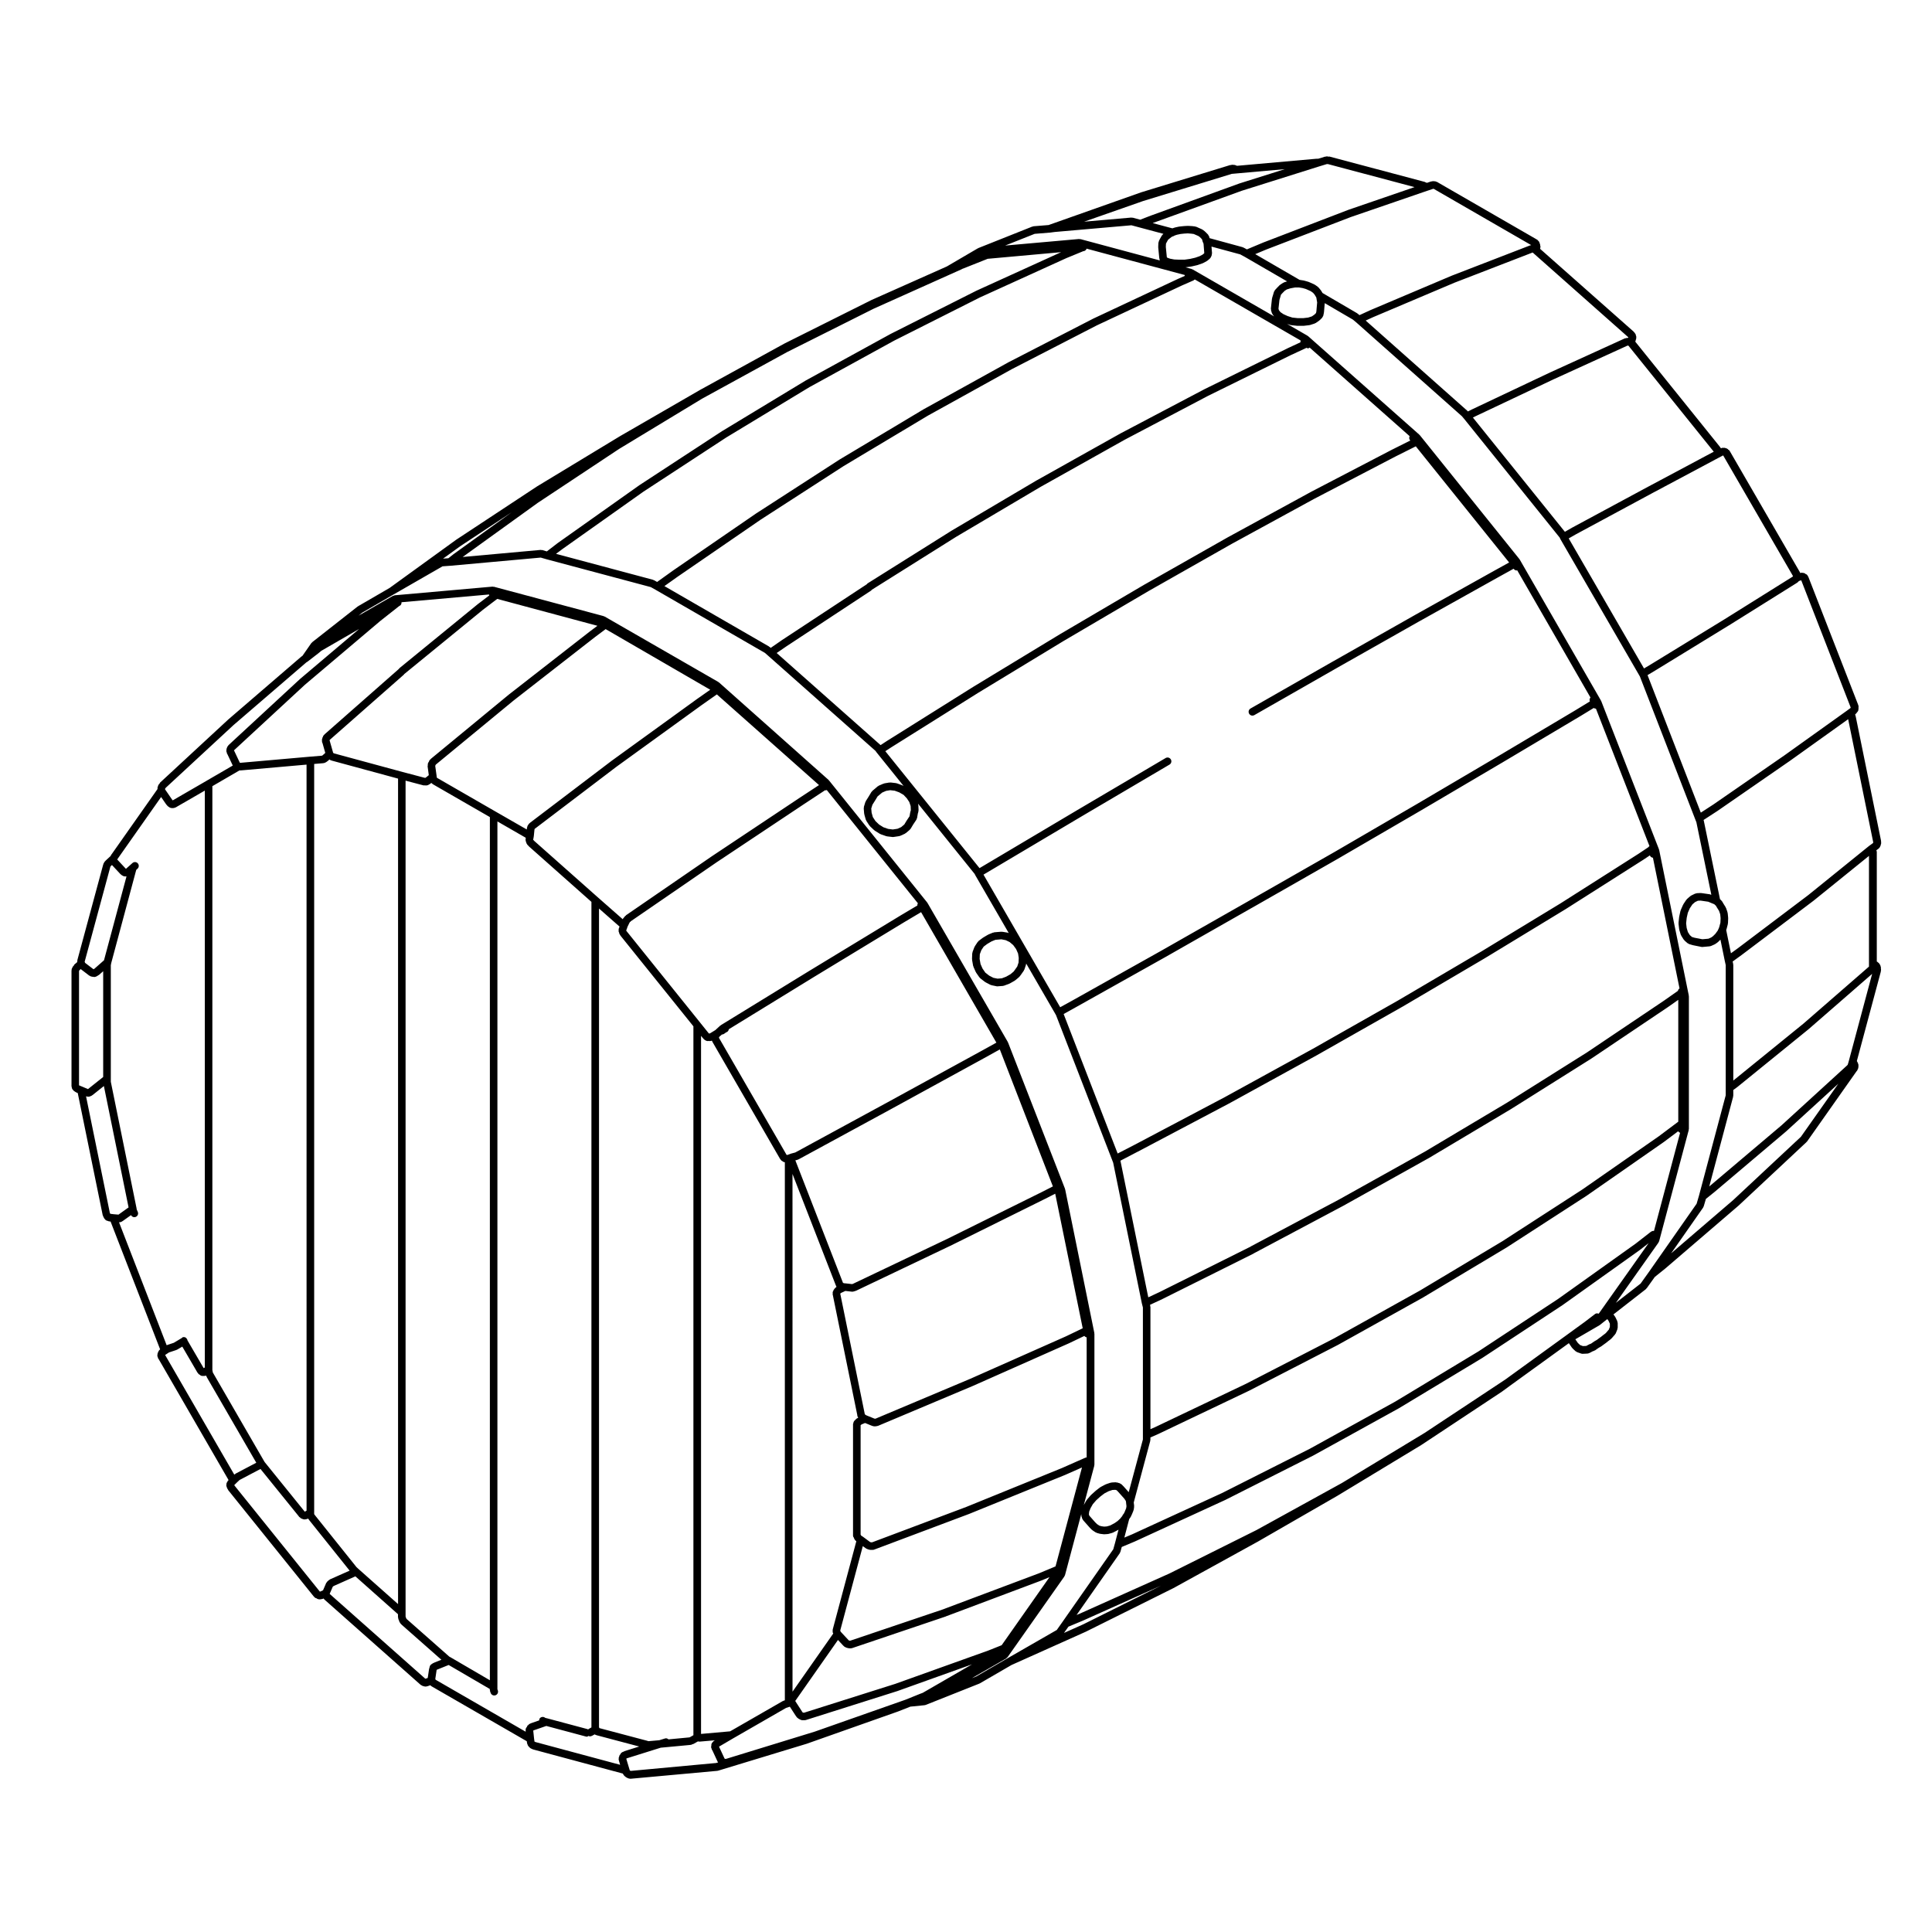 <?xml version="1.0" encoding="UTF-8"?>
<!-- Uploaded to: SVG Repo, www.svgrepo.com, Generator: SVG Repo Mixer Tools -->
<svg fill="#000000" width="800px" height="800px" version="1.1" viewBox="144 144 512 512" xmlns="http://www.w3.org/2000/svg">
 <path d="m173.3 467.71 12.984 33.492v0.004l0.105 0.277c0.012 0.031 0.047 0.047 0.055 0.074-0.035 0.031-0.035 0.082-0.066 0.109-0.035 0.035-0.098 0.031-0.121 0.07l-0.172 0.223c-0.023 0.031-0.012 0.07-0.023 0.102-0.02 0.031-0.066 0.035-0.082 0.07l-0.109 0.227c-0.023 0.047 0.004 0.098-0.012 0.137-0.016 0.051-0.07 0.07-0.082 0.117l-0.055 0.289c-0.004 0.031 0.023 0.059 0.02 0.098-0.004 0.035-0.039 0.059-0.039 0.098v0.289c0 0.109 0.09 0.191 0.121 0.297 0.031 0.105 0.012 0.215 0.082 0.309l0.137 0.18 18.434 31.895 0.086 0.207-0.035 0.039h-0.012l-0.172 0.168c-0.074 0.074-0.055 0.168-0.098 0.246-0.066 0.105-0.172 0.176-0.195 0.309l-0.051 0.281c-0.004 0.035 0.023 0.055 0.02 0.098 0 0.031-0.035 0.051-0.035 0.082v0.289c0 0.109 0.09 0.191 0.121 0.297s0.012 0.215 0.082 0.309l0.086 0.109 0.059 0.152c0.023 0.059 0.086 0.09 0.117 0.145 0.02 0.039 0.004 0.086 0.035 0.117l22.66 28.164c0.016 0.016 0.039 0.012 0.055 0.023 0.016 0.016 0.012 0.039 0.023 0.055l0.227 0.227c0.117 0.117 0.273 0.125 0.418 0.172 0.023 0.016 0.031 0.055 0.059 0.07l0.223 0.109c0.133 0.066 0.266 0.098 0.395 0.098 0.004 0 0.012-0.004 0.016-0.004 0.02 0 0.031 0.02 0.047 0.02h0.336c0.059 0 0.098-0.055 0.152-0.066 0.004 0 0.012 0.004 0.02 0.004 0.012 0 0.012-0.004 0.02-0.004 0.012 0 0.02 0.004 0.031 0.004 0.137 0 0.281-0.031 0.414-0.09l0.18-0.086c0.023 0.035 0.016 0.074 0.047 0.105l0.227 0.227c0.012 0.012 0.02 0.004 0.023 0.012 0.012 0.012 0.004 0.02 0.016 0.031l25.242 22.375c0.012 0.012 0.031 0.004 0.039 0.016 0.016 0.012 0.012 0.031 0.023 0.039l0.227 0.172c0.047 0.031 0.105 0.02 0.152 0.051 0.035 0.02 0.039 0.059 0.082 0.082l0.277 0.105c0.047 0.02 0.09 0.016 0.137 0.031 0.016 0 0.02 0.02 0.039 0.023l0.289 0.055c0.07 0.016 0.133 0.02 0.195 0.02 0.066 0 0.133-0.004 0.203-0.02l0.277-0.059c0.012 0 0.016-0.012 0.023-0.016 0.039-0.012 0.074-0.004 0.109-0.02l0.641-0.23 0.109 0.109c0.039 0.035 0.09 0.023 0.125 0.055s0.039 0.082 0.082 0.102l25.258 14.566 0.051 0.352c0 0.012 0.012 0.012 0.012 0.02 0 0-0.004 0.012-0.004 0.016l0.051 0.281c0.016 0.074 0.082 0.117 0.105 0.18 0.02 0.055-0.012 0.117 0.023 0.172l0.172 0.277c0.02 0.035 0.07 0.023 0.098 0.055 0.031 0.047 0.016 0.102 0.055 0.133l0.168 0.168c0.031 0.035 0.074 0.02 0.105 0.051 0.023 0.02 0.023 0.059 0.055 0.082l0.172 0.117c0.035 0.02 0.07 0.012 0.105 0.031 0.02 0.012 0.023 0.039 0.051 0.051l0.387 0.168c0.035 0.02 0.07 0.012 0.105 0.023 0.016 0.004 0.02 0.023 0.035 0.023l23.715 6.375 0.074 0.172c0.035 0.086 0.105 0.125 0.16 0.195 0.031 0.035 0.016 0.09 0.051 0.117l0.223 0.227c0.031 0.031 0.074 0.02 0.105 0.047 0.031 0.023 0.023 0.066 0.059 0.09l0.172 0.109c0.004 0.004 0.016 0 0.02 0.004 0.004 0.004 0.004 0.016 0.012 0.016l0.277 0.168c0.059 0.039 0.125 0.031 0.191 0.055 0.035 0.016 0.051 0.055 0.086 0.066l0.227 0.055c0.082 0.02 0.152 0.031 0.227 0.031 0.004 0 0.004-0.004 0.004-0.004 0.004 0 0.012 0.012 0.016 0.012h0.332c0.031 0 0.059-0.004 0.098-0.012l22.723-2.074c0.012 0 0.016-0.012 0.023-0.012 0.059-0.012 0.117-0.012 0.176-0.031l23.609-7.176c0.004-0.004 0.004-0.012 0.012-0.012 0.012-0.004 0.02-0.004 0.031-0.012l24.117-8.52c0.004-0.004 0.004-0.012 0.012-0.012 0.004 0 0.016 0 0.023-0.004l3.125-1.234 3.789-0.383c0.016 0 0.023-0.02 0.039-0.02 0.082-0.012 0.156-0.016 0.238-0.047l14.246-5.664c0.02-0.012 0.023-0.031 0.047-0.039 0.031-0.02 0.059-0.012 0.09-0.031l8.359-4.848 19.863-8.902c0.004 0 0.004-0.012 0.012-0.012 0.012-0.004 0.02-0.004 0.023-0.012l22.992-11.441c0.004-0.004 0.004-0.012 0.012-0.016 0.012 0 0.02 0 0.031-0.004l22.496-12.395c0.004-0.004 0.004-0.012 0.004-0.012h0.012l21.035-12.117c0.004-0.004 0.004-0.004 0.004-0.012 0.004 0 0.012 0 0.016-0.004l22.043-13.34c0.004-0.004 0.004-0.012 0.012-0.016 0.004-0.004 0.016-0.004 0.023-0.004l21.367-14.141c0.004 0 0.004-0.012 0.016-0.016 0.004-0.004 0.016-0.004 0.023-0.012l2.074-1.516v-0.004l15.609-11.289 0.039-0.023 0.82 1.203c0.02 0.031 0.066 0.02 0.09 0.047 0.031 0.039 0.02 0.09 0.055 0.125l0.84 0.781c0.059 0.055 0.141 0.047 0.211 0.086 0.059 0.035 0.082 0.105 0.145 0.125l1.125 0.395c0.105 0.039 0.223 0.059 0.328 0.059 0.016 0 0.031-0.004 0.047-0.004l1.137-0.055h0.043c0.004 0 0.004-0.004 0.012-0.004 0.066-0.004 0.133-0.004 0.195-0.023l0.223-0.059c0.023-0.004 0.031-0.035 0.055-0.039 0.055-0.02 0.109-0.02 0.168-0.047l0.852-0.453 0.301-0.086c0.047-0.016 0.066-0.07 0.105-0.09 0.07-0.023 0.141-0.02 0.203-0.059l0.395-0.289 0.523-0.363 0.637-0.367c0.016-0.004 0.016-0.023 0.031-0.035 0.02-0.016 0.039-0.012 0.059-0.02l0.613-0.453 0.613-0.441c0.004-0.012 0.004-0.02 0.012-0.02 0.012-0.012 0.02-0.004 0.031-0.012l0.559-0.453 0.422-0.312c0.004-0.012 0.004-0.016 0.012-0.02 0.012-0.012 0.02-0.004 0.023-0.012l0.336-0.281c0.031-0.023 0.02-0.066 0.047-0.086 0.023-0.023 0.066-0.016 0.086-0.039l0.641-0.746 0.203-0.207c0.039-0.035 0.023-0.09 0.055-0.133 0.055-0.074 0.133-0.117 0.168-0.203l0.449-1.125c0.023-0.07-0.016-0.125 0-0.191 0.012-0.07 0.074-0.109 0.074-0.18v-1.125l-0.004-0.184c0-0.086-0.07-0.125-0.09-0.195-0.016-0.082 0.031-0.16-0.012-0.238l-0.508-1.066c-0.016-0.035-0.059-0.039-0.082-0.07-0.02-0.035 0-0.074-0.023-0.105l-0.414-0.551 8.586-6.688c0.051-0.035 0.047-0.105 0.086-0.145 0.035-0.035 0.09-0.023 0.117-0.066l2.172-3.031 2.742-2.207c0.004-0.004 0.004-0.012 0.012-0.016 0 0 0.012 0 0.016-0.004l19.41-16.66c0.004-0.004 0.004-0.016 0.012-0.02 0.012-0.004 0.02-0.004 0.023-0.012l18-16.828c0.035-0.031 0.023-0.082 0.051-0.109 0.023-0.023 0.066-0.016 0.086-0.039l13.094-18.582h0.004l0.223-0.281c0.047-0.055 0.023-0.133 0.055-0.191 0.047-0.082 0.117-0.133 0.137-0.227l0.059-0.281v-0.004c0-0.004 0.004-0.004 0.004-0.012l0.055-0.281c0.016-0.07-0.039-0.121-0.039-0.191 0-0.07 0.055-0.121 0.039-0.191l-0.055-0.281c-0.012-0.051-0.066-0.074-0.086-0.121 0-0.004-0.004-0.012-0.004-0.016-0.004-0.051 0.031-0.102 0.016-0.145-0.023-0.098-0.109-0.137-0.16-0.215-0.039-0.074-0.031-0.168-0.098-0.238l-0.055-0.055 6.375-23.77c0.016-0.047-0.023-0.086-0.02-0.137 0.012-0.047 0.055-0.074 0.055-0.125v-0.336c0-0.039-0.039-0.066-0.047-0.105 0.004-0.039 0.047-0.074 0.047-0.117 0-0.039-0.039-0.066-0.047-0.105-0.004-0.035 0.031-0.066 0.02-0.102l-0.059-0.281c-0.004-0.031-0.039-0.039-0.051-0.074-0.012-0.035 0.016-0.066 0-0.098l-0.109-0.281c-0.023-0.066-0.102-0.086-0.137-0.141-0.039-0.059-0.023-0.137-0.082-0.191l-0.223-0.223c-0.031-0.031-0.082-0.02-0.109-0.051-0.031-0.031-0.035-0.074-0.074-0.102l-0.25-0.156v-29.109c0-0.105-0.082-0.172-0.105-0.262-0.004-0.051 0.039-0.09 0.031-0.141l0.52-0.379c0.004 0 0.012-0.004 0.012-0.004l0.031-0.02c0.02-0.016 0.02-0.047 0.035-0.059 0.125-0.105 0.246-0.215 0.312-0.379l0.098-0.227 0.102-0.195c0.039-0.074-0.004-0.141 0.012-0.215 0.023-0.086 0.102-0.145 0.102-0.238v-0.559c0-0.039-0.039-0.055-0.039-0.09-0.004-0.039 0.031-0.07 0.02-0.109l-6.731-33.035c-0.004-0.023-0.031-0.035-0.039-0.059-0.004-0.02 0.012-0.039 0.004-0.059l-0.109-0.332 0.145-0.105c0.031-0.02 0.023-0.066 0.055-0.09 0.09-0.082 0.188-0.152 0.246-0.266l0.039-0.082 0.105-0.105c0.207-0.207 0.297-0.469 0.289-0.742 0-0.012 0.016-0.02 0.016-0.031 0-0.02-0.02-0.035-0.023-0.055 0.004-0.02 0.023-0.035 0.023-0.055 0-0.004-0.012-0.012-0.012-0.02l0.035-0.137c0.02-0.086-0.039-0.137-0.039-0.215 0.004-0.09 0.066-0.168 0.039-0.258l-0.055-0.223c-0.004-0.023-0.035-0.031-0.039-0.051-0.012-0.023 0.012-0.051 0-0.082l-13.125-33.711s-0.004 0-0.004-0.004v-0.004l-0.109-0.281c-0.02-0.047-0.07-0.055-0.098-0.098-0.023-0.039-0.004-0.09-0.035-0.133l-0.168-0.223c-0.105-0.145-0.281-0.191-0.438-0.262-0.055-0.039-0.074-0.117-0.133-0.145-0.039-0.02-0.082 0.004-0.117-0.012s-0.055-0.059-0.098-0.07l-0.227-0.055c-0.047-0.012-0.074 0.023-0.117 0.02-0.051-0.004-0.082-0.055-0.125-0.055h-0.332c-0.047 0-0.074 0.047-0.117 0.051-0.047 0.004-0.086-0.031-0.125-0.016l-0.047 0.012c-0.02-0.051 0.012-0.105-0.02-0.156l-18.512-31.973h-0.004v-0.012l-0.168-0.281c-0.086-0.137-0.23-0.188-0.352-0.262-0.055-0.051-0.066-0.133-0.121-0.172-0.031-0.02-0.07 0-0.105-0.02-0.031-0.016-0.039-0.059-0.074-0.074l-0.281-0.109c-0.031-0.012-0.066 0.012-0.098 0-0.035-0.012-0.051-0.047-0.086-0.055l-0.289-0.055c-0.074-0.016-0.125 0.035-0.195 0.039-0.07 0-0.125-0.055-0.195-0.039l-0.289 0.055c-0.051 0.012-0.07 0.059-0.109 0.082-0.031 0.012-0.059-0.004-0.086 0.004l-0.137-0.227c-0.016-0.02-0.047-0.02-0.059-0.039-0.016-0.02-0.004-0.051-0.02-0.074l-22.484-27.938 0.098-0.18c0.047-0.086 0.004-0.176 0.023-0.262 0.035-0.066 0.102-0.109 0.117-0.18 0.012-0.047-0.023-0.086-0.02-0.125 0.012-0.047 0.055-0.074 0.055-0.125v-0.504c0-0.098-0.074-0.141-0.102-0.223-0.023-0.102 0.012-0.203-0.047-0.297l-0.168-0.281c-0.012-0.02-0.039-0.02-0.055-0.039-0.012-0.016 0-0.039-0.016-0.059l-0.172-0.223c-0.02-0.023-0.059-0.02-0.086-0.047-0.023-0.023-0.016-0.07-0.047-0.098l-24.777-21.926 0.09-0.586c0.016-0.117-0.059-0.207-0.082-0.312-0.02-0.105 0.023-0.207-0.031-0.309l-0.039-0.082-0.023-0.133c-0.012-0.059-0.07-0.09-0.09-0.145-0.02-0.051 0.012-0.105-0.016-0.152l-0.117-0.223c-0.039-0.07-0.121-0.086-0.172-0.145s-0.051-0.141-0.109-0.191l-0.223-0.168c-0.02-0.016-0.047-0.004-0.066-0.016-0.02-0.012-0.02-0.039-0.039-0.051l-26.137-15.074-0.258-0.156c-0.055-0.031-0.117-0.004-0.172-0.023-0.059-0.023-0.09-0.09-0.152-0.102l-0.289-0.055c-0.039-0.004-0.066 0.02-0.105 0.02-0.035-0.004-0.055-0.039-0.098-0.039h-0.395c-0.059 0-0.102 0.055-0.156 0.066-0.055 0.012-0.105-0.031-0.168-0.012l-0.152 0.047-1.023 0.344c-0.016-0.004-0.02-0.02-0.035-0.023l-0.086-0.02-0.141-0.09c-0.047-0.023-0.098 0-0.141-0.02-0.051-0.02-0.066-0.074-0.117-0.09l-25.297-6.731c-0.105-0.023-0.191 0.035-0.297 0.039-0.07-0.012-0.121-0.074-0.191-0.074h-0.332c-0.055 0-0.09 0.051-0.141 0.059-0.051 0.012-0.102-0.031-0.152-0.016l-1.867 0.57-0.023-0.004h-0.336c-0.02 0-0.031 0.016-0.047 0.02-0.02 0-0.031-0.016-0.047-0.016l-21.07 1.875c-0.004 0-0.004-0.004-0.012-0.012l-0.289-0.109-0.273-0.105c-0.09-0.035-0.172 0.012-0.266 0-0.102-0.012-0.168-0.082-0.277-0.059l-0.25 0.039h-0.141c-0.059 0-0.086 0.051-0.133 0.059-0.059 0.004-0.105-0.035-0.16-0.016l-23.617 7.234c-0.012 0-0.012 0.012-0.02 0.016h-0.02l-24.117 8.523c-0.004 0-0.004 0.004-0.004 0.004h-0.016l-0.324 0.121-4.004 0.324c-0.055 0.004-0.086 0.055-0.133 0.07-0.055 0.012-0.105-0.02-0.156 0l-14.363 5.719c-0.031 0.012-0.035 0.047-0.059 0.059-0.023 0.012-0.051-0.004-0.074 0.012l-8.188 4.793-19.863 8.844c-0.012 0-0.012 0.016-0.016 0.016-0.012 0.004-0.02 0-0.031 0l-22.992 11.496c-0.004 0-0.004 0.012-0.016 0.016h-0.02l-22.551 12.395c-0.004 0-0.004 0.004-0.004 0.012h-0.012l-20.973 12.117c-0.004 0-0.004 0.004-0.012 0.012h-0.012l-22.043 13.348c-0.004 0-0.004 0.012-0.012 0.016-0.012 0.004-0.02 0-0.023 0.004l-21.434 14.137c-0.004 0.004-0.004 0.016-0.016 0.02-0.004 0.004-0.016 0-0.02 0.004l-17.625 12.762-8.367 4.852c-0.023 0.012-0.023 0.047-0.047 0.059-0.023 0.016-0.055 0-0.074 0.02l-12.066 9.477c-0.047 0.035-0.039 0.098-0.074 0.137-0.039 0.035-0.102 0.035-0.125 0.082l-2.336 3.356-0.102 0.055c-0.031 0.016-0.031 0.055-0.055 0.074-0.031 0.02-0.066 0.004-0.09 0.031l-19.352 16.66c-0.004 0.004-0.004 0.012-0.012 0.016-0.004 0-0.012 0-0.016 0.004l-18.121 16.773c-0.086 0.082-0.086 0.195-0.133 0.293-0.02 0.02-0.055 0.016-0.074 0.039l-0.227 0.281c-0.074 0.09-0.055 0.203-0.09 0.309-0.047 0.109-0.137 0.203-0.137 0.328v0.211l-0.016 0.242s0.004 0.004 0 0.004l-12.148 17.266-0.168 0.215c-0.051 0.059-0.023 0.141-0.059 0.211l-1.391 1.289c-0.02 0.02-0.016 0.051-0.035 0.074-0.02 0.016-0.051 0.016-0.066 0.035l-0.227 0.281c-0.035 0.039-0.016 0.102-0.047 0.145-0.031 0.047-0.09 0.055-0.105 0.105l-0.109 0.293c-0.012 0.02 0.004 0.039 0 0.066-0.004 0.02-0.035 0.023-0.039 0.051l-6.84 25.297c-0.016 0.047 0.023 0.09 0.02 0.137-0.012 0.047-0.055 0.074-0.055 0.125v0.262l-0.766 0.656c-0.102 0.086-0.105 0.211-0.16 0.316-0.02 0.02-0.055 0.016-0.074 0.039l-0.227 0.281c-0.055 0.07-0.035 0.156-0.07 0.238-0.035 0.07-0.117 0.105-0.133 0.191l-0.059 0.281c-0.012 0.035 0.023 0.066 0.02 0.102-0.004 0.039-0.047 0.066-0.047 0.105v30.742c0 0.07 0.066 0.117 0.082 0.188 0.012 0.07-0.031 0.133 0 0.203l0.117 0.281c0.055 0.133 0.16 0.215 0.262 0.312 0.023 0.023 0.02 0.074 0.055 0.102l0.223 0.172h0.012l0.223 0.168c0.039 0.035 0.098 0.023 0.141 0.051 0.035 0.02 0.039 0.07 0.082 0.082l0.457 0.191 6.621 32.398c0.016 0.07 0.074 0.102 0.105 0.16 0.02 0.051-0.012 0.105 0.02 0.152l0.125 0.215 0.098 0.215c0.055 0.133 0.16 0.215 0.262 0.312 0.023 0.023 0.02 0.074 0.055 0.102l0.223 0.172c0.145 0.105 0.316 0.141 0.492 0.168 0.035 0.012 0.055 0.055 0.098 0.066 0.02 0.004 0.039 0.004 0.055 0.004 0.004 0 0.004 0.012 0.012 0.012l0.289 0.051c0.02 0.004 0.035 0.004 0.051 0.012h0.012zm2.242 0.203h0.121c0.156 0 0.312-0.035 0.457-0.105l0.223-0.109c0.02-0.012 0.02-0.035 0.039-0.047 0.023-0.02 0.059-0.012 0.09-0.031l2.246-1.598c0.176 0.332 0.516 0.543 0.871 0.543 0.133 0 0.266-0.023 0.398-0.082 0.516-0.215 0.746-0.812 0.523-1.324l-0.168-0.387c-0.004-0.016-0.02-0.02-0.023-0.031-0.012-0.012 0-0.02-0.004-0.035l-0.082-0.168-0.031-0.223c0-0.012-0.016-0.02-0.02-0.031 0-0.02 0.016-0.031 0.012-0.051l-6.828-33.555v-30.871l0.102-0.551 6.637-24.73 0.336-0.309c0.414-0.371 0.449-1.012 0.074-1.426-0.367-0.418-1.012-0.441-1.422-0.074l-0.559 0.504-1.074 0.953c-0.012 0.004-0.004 0.02-0.016 0.023-0.004 0.004-0.02 0.004-0.031 0.012l-0.035 0.035-0.035-0.023-2.18-2.344c-0.004-0.004-0.016-0.004-0.02-0.012-0.004-0.004-0.004-0.016-0.012-0.02l-0.035-0.035v-0.102c0.004-0.02 0.031-0.031 0.035-0.055v-0.004l0.035-0.039c0.004-0.004 0-0.016 0.004-0.023 0.004-0.012 0.016 0 0.02-0.012l11.508-16.359 1.367 1.988c0.016 0.023 0.055 0.016 0.074 0.039 0.023 0.031 0.012 0.07 0.039 0.102l0.223 0.223c0.004 0 0.004 0 0.012 0.004 0.004 0.004 0 0.004 0.004 0.012l0.172 0.168c0.047 0.047 0.105 0.031 0.152 0.066 0.039 0.031 0.047 0.086 0.098 0.109l0.223 0.109c0.133 0.066 0.266 0.102 0.395 0.102 0.004 0 0.012-0.004 0.02-0.004 0.016 0 0.023 0.02 0.047 0.02h0.281c0.066 0 0.133-0.004 0.203-0.02l0.277-0.055c0.039-0.004 0.055-0.047 0.09-0.059 0.082-0.023 0.156-0.02 0.23-0.066l0.281-0.168 1.723-0.996h0.012l5.656-3.273v152.88l-0.309 0.176v-0.012l-4.289-7.352c-0.004-0.02 0.012-0.031 0.004-0.051l-0.051-0.168c-0.012-0.031-0.047-0.039-0.055-0.066v-0.004s-0.004 0-0.012-0.004c-0.188-0.457-0.648-0.676-1.16-0.523-0.102 0.023-0.137 0.133-0.215 0.188l-2.133 1.277-1.758 0.586c-0.023 0.012-0.031 0.035-0.051 0.047-0.02 0.004-0.035-0.012-0.055-0.004l-0.039-0.02zm-8.191-35.32-0.016 0.012c-0.012 0-0.02 0.012-0.031 0.012l-1.457-0.621h-0.008l-0.844-0.355-0.051-0.035v-30.289l0.059-0.074c0.02-0.023 0.012-0.059 0.023-0.086 0.031-0.039 0.082-0.059 0.102-0.105l0.016-0.023 0.246-0.211 2.258 1.723c0.047 0.035 0.105 0.023 0.156 0.051 0.035 0.02 0.047 0.07 0.086 0.086l0.289 0.109c0.098 0.035 0.195 0.051 0.301 0.055 0.02 0 0.039 0.031 0.066 0.031 0.023 0 0.047-0.023 0.066-0.023l0.25 0.047c0.055 0.012 0.105 0.016 0.16 0.016 0.012 0 0.02 0.012 0.031 0.012 0.039 0 0.07-0.039 0.105-0.047 0.172-0.016 0.344-0.051 0.5-0.168l0.121-0.09 0.16-0.066c0.055-0.02 0.066-0.086 0.109-0.109 0.055-0.031 0.117-0.02 0.168-0.066l1.133-0.996v28.027zm38.547-96.453 19.27-16.59 0.207-0.121c0.02-0.012 0.02-0.035 0.035-0.047 0.02-0.016 0.047-0.004 0.066-0.02l2.973-2.301c0.004-0.004 0.004-0.016 0.012-0.016 0.012-0.004 0.02-0.004 0.023-0.012l0.664-0.559 10.031-5.793-15.699 13.285c-0.004 0.004-0.004 0.016-0.012 0.02-0.012 0.004-0.02 0-0.023 0.012l-18.676 17.277c-0.004 0.004-0.004 0.016-0.012 0.023-0.012 0.004-0.02 0-0.023 0.012l-0.277 0.281c-0.039 0.039-0.023 0.098-0.055 0.137-0.035 0.047-0.098 0.051-0.117 0.102l-0.117 0.223c-0.031 0.055 0 0.117-0.016 0.172-0.02 0.059-0.086 0.09-0.098 0.152l-0.051 0.336c-0.004 0.023 0.02 0.047 0.02 0.074-0.004 0.023-0.031 0.039-0.031 0.07v0.281c0 0.102 0.082 0.16 0.105 0.25 0.023 0.09-0.012 0.18 0.039 0.266l0.145 0.25 1.406 2.977-6.918 4.016 0.004 0.004-7.176 4.152-0.004 0.004-1.738 1.008-0.004 0.004h-0.008l-0.066 0.035-0.102-0.102-1.898-2.762-0.035-0.055 0.016-0.082c0.004-0.02-0.016-0.035-0.016-0.055l0.031-0.035c0.02-0.023 0.012-0.059 0.023-0.086 0.031-0.039 0.082-0.059 0.102-0.105l0.023-0.047zm34.062-29.762 8.344-4.84 12.973-7.457 1.969-0.145h0.059l23.996-2.172 1.559 0.449h0.016s0 0.004 0.004 0.004l27.594 7.371 1.273 0.715 28.953 16.711 0.836 0.73 28.5 25.262 0.258 0.383h0.004c0.012 0.016 0.035 0.012 0.047 0.02 0.012 0.016 0 0.039 0.016 0.055l7.113 8.832-0.215-0.125c-0.031-0.016-0.066 0-0.098-0.012-0.031-0.016-0.039-0.051-0.07-0.066l-1.402-0.508c-0.047-0.016-0.086 0.016-0.121 0.004-0.047-0.012-0.066-0.055-0.105-0.059l-1.461-0.168c-0.051-0.004-0.09 0.035-0.137 0.039-0.055 0-0.09-0.039-0.141-0.031l-1.344 0.223c-0.047 0.004-0.066 0.055-0.105 0.066-0.039 0.012-0.086-0.016-0.121 0l-1.293 0.559c-0.055 0.02-0.066 0.086-0.105 0.109-0.051 0.031-0.105 0.016-0.152 0.051l-0.371 0.328h-0.004l-1.066 0.898c-0.051 0.039-0.039 0.105-0.082 0.152-0.039 0.047-0.105 0.047-0.137 0.102l-0.672 1.125v0.004l-0.832 1.32c-0.023 0.039-0.004 0.09-0.023 0.133-0.02 0.039-0.074 0.059-0.09 0.105l-0.395 1.289c-0.02 0.07 0.023 0.125 0.02 0.195-0.012 0.07-0.066 0.117-0.059 0.188l0.117 1.402c0.004 0.035 0.039 0.055 0.047 0.098 0.004 0.035-0.02 0.059-0.012 0.098l0.395 1.402c0.016 0.059 0.074 0.09 0.102 0.145 0.02 0.039 0 0.09 0.023 0.133l0.836 1.289c0.02 0.031 0.07 0.02 0.098 0.051 0.031 0.039 0.02 0.098 0.059 0.133l1.125 1.062c0.031 0.023 0.074 0.016 0.105 0.039 0.031 0.02 0.031 0.059 0.059 0.082l1.352 0.84c0.039 0.023 0.09 0.02 0.133 0.039 0.031 0.012 0.039 0.051 0.07 0.059l1.457 0.504c0.059 0.02 0.117 0.02 0.176 0.031 0.016 0 0.02 0.016 0.035 0.02l1.457 0.172c0.039 0.004 0.082 0.004 0.117 0.004 0.051 0 0.102-0.004 0.145-0.012l1.516-0.227c0.02 0 0.031-0.023 0.055-0.031 0.07-0.016 0.141-0.016 0.211-0.047l1.238-0.559c0.039-0.02 0.051-0.07 0.09-0.098 0.047-0.023 0.105-0.016 0.145-0.055l1.062-0.898c0.059-0.051 0.055-0.125 0.098-0.188 0.035-0.039 0.102-0.023 0.121-0.07l0.672-1.125 0.871-1.305c0.035-0.055 0.012-0.117 0.035-0.176 0.035-0.074 0.105-0.125 0.121-0.211l0.211-1.223 0.152-0.504c0.02-0.059-0.023-0.109-0.016-0.172 0.004-0.059 0.059-0.102 0.059-0.168l-0.055-1.402c-0.004-0.055-0.055-0.082-0.066-0.133-0.012-0.051 0.031-0.102 0.012-0.152l-0.031-0.09 15.012 18.641 0.055 0.137c0.016 0.031 0.047 0.047 0.059 0.074 0.012 0.02-0.004 0.047 0.012 0.066l0.004 0.004 8.883 15.352h-0.004c-0.039-0.02-0.086 0.004-0.125-0.004-0.039-0.016-0.059-0.066-0.105-0.074l-1.438-0.238c-0.051-0.012-0.098 0.031-0.141 0.023-0.051 0-0.09-0.051-0.137-0.039l-1.352 0.109h-0.004-0.012l-0.559 0.055c-0.055 0.004-0.086 0.055-0.133 0.07-0.055 0.012-0.105-0.02-0.152 0l-1.23 0.508c-0.023 0.012-0.031 0.039-0.055 0.055-0.023 0.012-0.051-0.004-0.074 0.012l-1.234 0.73c-0.02 0.012-0.02 0.035-0.035 0.047-0.02 0.012-0.039 0-0.059 0.016l-1.125 0.84c-0.051 0.035-0.051 0.105-0.09 0.152-0.047 0.047-0.109 0.047-0.145 0.102l-0.781 1.18c-0.023 0.035-0.004 0.082-0.023 0.117s-0.066 0.047-0.082 0.086l-0.508 1.344c-0.02 0.055 0.016 0.109 0.004 0.172-0.012 0.055-0.07 0.09-0.07 0.145l-0.055 1.516c0 0.039 0.035 0.066 0.039 0.105 0 0.039-0.031 0.07-0.023 0.105l0.277 1.57c0.012 0.051 0.055 0.074 0.07 0.121 0.016 0.035-0.012 0.074 0.004 0.109l0.621 1.402c0.016 0.035 0.055 0.055 0.074 0.09 0.016 0.023 0.004 0.055 0.02 0.082l0.898 1.289c0.031 0.039 0.09 0.023 0.121 0.066 0.039 0.047 0.035 0.117 0.09 0.156l1.234 0.953c0.031 0.02 0.066 0.016 0.098 0.031 0.023 0.016 0.031 0.051 0.055 0.066l1.293 0.676c0.066 0.035 0.133 0.031 0.203 0.051 0.031 0.012 0.039 0.047 0.07 0.047l1.395 0.289c0.066 0.012 0.133 0.02 0.195 0.02 0.023 0 0.055-0.004 0.082-0.012l1.406-0.105c0.012 0 0.02-0.02 0.031-0.02 0.086-0.012 0.16-0.016 0.246-0.047l1.344-0.504c0.02-0.004 0.023-0.031 0.047-0.039 0.031-0.016 0.07-0.012 0.102-0.023l1.289-0.73c0.023-0.016 0.031-0.051 0.051-0.066 0.031-0.02 0.07-0.012 0.102-0.035l1.008-0.84c0.039-0.031 0.035-0.086 0.066-0.121 0.031-0.031 0.074-0.016 0.102-0.051l0.332-0.449c0.004-0.004 0-0.012 0.004-0.016s0.012 0 0.016-0.004l0.785-1.125c0.023-0.035 0.004-0.082 0.023-0.117 0.031-0.051 0.086-0.082 0.105-0.137l0.453-1.344c0.016-0.051-0.02-0.098-0.012-0.141 0.012-0.039 0.051-0.07 0.051-0.109l7.777 13.445h0.004v0.012l0.121 0.211 14.895 38.449v0.004l0.246 0.637 7.613 37.344c0.004 0.012 0.016 0.016 0.016 0.031 0.004 0 0 0.012 0 0.016l0.25 0.988v34.973l-3.758 13.969-1.328-1.496c-0.004-0.004-0.02 0-0.023-0.012-0.012-0.012-0.004-0.023-0.016-0.031l-0.559-0.559c-0.066-0.07-0.16-0.059-0.242-0.105-0.074-0.047-0.105-0.133-0.195-0.152l-0.781-0.227c-0.055-0.02-0.105 0.023-0.168 0.02-0.066-0.012-0.098-0.059-0.16-0.059l-1.066 0.059c-0.051 0-0.082 0.051-0.121 0.059-0.051 0.012-0.098-0.023-0.141-0.012l-1.176 0.395c-0.031 0.012-0.039 0.039-0.066 0.055-0.031 0.016-0.059-0.004-0.086 0.004l-1.293 0.68c-0.031 0.012-0.031 0.051-0.059 0.07-0.023 0.016-0.066 0-0.09 0.02l-1.168 0.902c-0.016 0.012-0.012 0.023-0.02 0.039-0.016 0.004-0.031 0.004-0.039 0.016l-1.18 1.062c-0.02 0.02-0.016 0.047-0.031 0.059-0.016 0.02-0.047 0.016-0.059 0.031l-1.012 1.18c-0.023 0.031-0.012 0.07-0.031 0.098-0.023 0.031-0.066 0.035-0.086 0.066l-0.672 1.176c-0.016 0.023 0 0.051-0.012 0.074-0.004 0.012-0.02 0.016-0.031 0.031l2.785-10.449c0.012-0.051-0.023-0.09-0.02-0.133 0.012-0.047 0.055-0.074 0.055-0.121v-34.723c0-0.035-0.035-0.059-0.039-0.098-0.004-0.039 0.023-0.07 0.02-0.105l-7.738-38.082c-0.004-0.035-0.039-0.051-0.051-0.082-0.012-0.031 0.012-0.059 0-0.09l-15.09-38.758c-0.012-0.023-0.047-0.031-0.059-0.059-0.012-0.023 0.004-0.051-0.012-0.082l-21.254-36.793c-0.016-0.023-0.047-0.023-0.059-0.047-0.02-0.023-0.004-0.055-0.023-0.082l-26.082-32.422c-0.02-0.023-0.059-0.02-0.082-0.047-0.023-0.02-0.016-0.055-0.039-0.074l-29-25.801c-0.031-0.023-0.07-0.016-0.105-0.035-0.031-0.02-0.031-0.066-0.066-0.086l-30.117-17.332c-0.039-0.023-0.09 0-0.133-0.016-0.047-0.02-0.059-0.07-0.105-0.086l-29.113-7.793c-0.066-0.016-0.117 0.031-0.18 0.023-0.059-0.004-0.105-0.059-0.168-0.055l-25.965 2.301c-0.082 0.004-0.121 0.082-0.195 0.105-0.074 0.02-0.145-0.012-0.215 0.023l-9.129 5.262zm26.062-17.664 13.598-8.973-15.367 11.074c-0.004 0.004-0.004 0.016-0.016 0.02-0.004 0.004-0.016 0-0.02 0.004l-1.387 1.098-1.414 0.105zm152.18-82.746 3.988-0.324h0.004 0.047l1.27-0.168 20.328-1.777 2.121 0.57h0.004l6.359 1.699-0.16 0.133c-0.055 0.039-0.051 0.117-0.098 0.168s-0.121 0.059-0.156 0.125l-0.504 0.898c-0.004 0.004 0 0.02-0.004 0.023 0 0.004-0.012 0.004-0.016 0.016l-0.281 0.559c-0.035 0.066 0 0.137-0.016 0.207-0.02 0.07-0.09 0.117-0.098 0.195l-0.055 1.125c0 0.031 0.023 0.047 0.023 0.074 0.004 0.023-0.023 0.047-0.02 0.074l0.277 2.805c0.004 0.023 0.031 0.039 0.035 0.07 0.004 0.02-0.016 0.039-0.012 0.059l0.117 0.504c0 0.004 0.012 0.012 0.012 0.016l-21.039-5.652c-0.07-0.016-0.117 0.031-0.188 0.023-0.059-0.004-0.102-0.055-0.16-0.055l-19.613 1.742zm77.422-18.488h0.285l22.957 6.106-17.488 6.004c-0.004 0-0.012 0.012-0.016 0.012h-0.016l-22.496 8.641c-0.004 0-0.004 0.004-0.012 0.012-0.004 0.004-0.016 0-0.02 0l-4.379 1.832-0.926-0.5c-0.035-0.02-0.082 0-0.117-0.012-0.035-0.012-0.051-0.059-0.098-0.074l-8.746-2.387-0.141-0.508c-0.023-0.098-0.109-0.133-0.16-0.211-0.047-0.07-0.031-0.16-0.098-0.223l-0.781-0.785c-0.016-0.016-0.047-0.012-0.059-0.023-0.02-0.016-0.016-0.047-0.035-0.059l-0.508-0.395c-0.039-0.031-0.09-0.012-0.125-0.035-0.039-0.023-0.047-0.074-0.09-0.098l-0.898-0.395-0.609-0.277c-0.051-0.02-0.102 0.012-0.145-0.004-0.055-0.016-0.082-0.07-0.133-0.074l-0.836-0.109c-0.016 0-0.023 0.012-0.039 0.012s-0.023-0.016-0.039-0.016l-1.012-0.055c-0.02 0-0.035 0.02-0.055 0.02s-0.035-0.02-0.055-0.02l-1.008 0.055c-0.012 0-0.016 0.012-0.023 0.012-0.012 0-0.016-0.004-0.023-0.004l-1.066 0.109c-0.02 0-0.031 0.02-0.051 0.023-0.02 0-0.035-0.016-0.059-0.012l-1.062 0.227c-0.02 0.004-0.031 0.031-0.051 0.035-0.02 0.004-0.039-0.012-0.059-0.004l-0.645 0.211-5.215-1.395 0.309-0.117 23.309-8.449 20.66-6.5h0.004zm123.5 109.19c0.004 0.023 0.031 0.035 0.039 0.059-0.016 0.023-0.039 0.035-0.055 0.059l-0.016 0.016-18.094 11.316-19.398 11.879-1.918 1.148-19.957-34.465 1.98-1.129 20.059-10.812s0-0.004 0.004-0.004l17.645-9.41h0.012l1.176-0.621 0.047-0.02 0.023 0.035h0.004l18.418 31.816zm-25.812 64.602 0.246 0.629 3.965 19.219-0.117-0.051c-0.047-0.02-0.098 0.012-0.141 0-0.047-0.016-0.07-0.066-0.117-0.07l-2.301-0.332c-0.035-0.004-0.066 0.023-0.102 0.023s-0.066-0.035-0.102-0.035l-1.008 0.055c-0.074 0.004-0.109 0.07-0.18 0.086-0.066 0.016-0.133-0.02-0.195 0.012l-1.062 0.508c-0.047 0.02-0.055 0.074-0.098 0.105-0.047 0.023-0.102 0.012-0.137 0.047l-0.902 0.785c-0.039 0.031-0.031 0.086-0.066 0.125-0.031 0.035-0.086 0.035-0.109 0.074l-0.781 1.18c-0.02 0.031-0.004 0.066-0.02 0.098-0.016 0.023-0.051 0.031-0.059 0.055l-0.621 1.402c-0.016 0.031 0.012 0.066 0 0.102-0.016 0.035-0.055 0.051-0.066 0.09l-0.332 1.512c-0.004 0.02 0.016 0.035 0.012 0.055-0.004 0.02-0.023 0.035-0.031 0.055l-0.168 1.57c-0.004 0.047 0.035 0.074 0.035 0.117 0 0.035-0.035 0.066-0.031 0.105l0.168 1.457c0.004 0.035 0.035 0.051 0.047 0.086 0.004 0.031-0.02 0.059-0.012 0.098l0.395 1.289c0.016 0.055 0.07 0.082 0.098 0.133 0.02 0.035 0 0.074 0.02 0.109l0.672 1.062c0.023 0.039 0.082 0.023 0.105 0.059 0.039 0.051 0.035 0.121 0.086 0.168l0.84 0.73c0.066 0.055 0.152 0.047 0.227 0.086 0.059 0.031 0.086 0.102 0.145 0.121l0.953 0.281c0.023 0.004 0.051 0.004 0.07 0.012 0.012 0 0.012 0.012 0.02 0.012l2.242 0.449c0.066 0.012 0.133 0.02 0.195 0.02 0.031 0 0.059 0 0.09-0.004l1.91-0.172c0.02 0 0.031-0.02 0.051-0.023 0.09-0.012 0.18-0.02 0.273-0.059l1.008-0.449c0.031-0.012 0.035-0.051 0.066-0.066 0.039-0.02 0.086-0.016 0.121-0.039l0.613-0.449c0.023-0.016 0.02-0.051 0.047-0.07 0.02-0.02 0.055-0.012 0.074-0.031l0.586-0.586 1.137 5.566s0.004 0.004 0.004 0.012l0.258 1.176v34.496l-7.082 26.59v0.004l-0.629 2.141-12.688 18.141-2.16 3.023-6.555 5.109 11.309-15.992c0.031-0.047 0.012-0.102 0.035-0.145 0.035-0.066 0.102-0.105 0.117-0.176l7.856-29.5c0.016-0.051-0.023-0.09-0.02-0.137 0.012-0.047 0.055-0.074 0.055-0.121v-35.16c0-0.039-0.035-0.066-0.039-0.102-0.004-0.039 0.031-0.07 0.02-0.105l-7.856-38.586c-0.004-0.031-0.039-0.047-0.051-0.082-0.012-0.031 0.012-0.055 0-0.086l-15.316-39.316c-0.012-0.031-0.047-0.035-0.059-0.059-0.012-0.02 0.004-0.051-0.012-0.074l-21.484-37.297c-0.016-0.023-0.047-0.023-0.059-0.047-0.016-0.023-0.004-0.059-0.023-0.086l-26.414-32.863c-0.02-0.023-0.059-0.02-0.082-0.047-0.023-0.02-0.016-0.055-0.039-0.082l-29.504-26.137c-0.031-0.023-0.074-0.012-0.105-0.035-0.031-0.02-0.031-0.059-0.066-0.082l-5.387-3.109 0.883 0.281c0.055 0.016 0.109 0.02 0.172 0.023 0.012 0 0.016 0.016 0.023 0.016l1.57 0.172c0.039 0.004 0.074 0.004 0.105 0.004h1.566c0.039 0 0.082 0 0.117-0.004l1.461-0.172c0.012 0 0.016-0.016 0.031-0.016 0.055-0.004 0.105-0.004 0.156-0.023l1.234-0.395c0.039-0.012 0.051-0.059 0.09-0.074 0.059-0.023 0.121-0.02 0.176-0.055l0.898-0.621c0.031-0.02 0.023-0.055 0.051-0.082 0.031-0.02 0.07-0.012 0.098-0.035l0.676-0.676c0.055-0.051 0.039-0.133 0.082-0.191 0.07-0.102 0.16-0.18 0.191-0.309l0.172-0.785c0.004-0.023-0.016-0.039-0.012-0.066 0-0.023 0.031-0.039 0.031-0.066l0.207-2.438 7.457 4.359 0.945 0.789 27.957 24.824 0.559 0.664 25.355 31.508 0.059 0.16c0.012 0.035 0.051 0.051 0.066 0.086 0.012 0.023-0.004 0.055 0.012 0.086h0.004l20.973 36.23h0.004s-0.004 0.004 0 0.012l0.121 0.207zm12.414 35.676v0c0.004-0.012 0.012-0.004 0.016-0.012l18.73-14.137c0.004 0 0.004-0.012 0.004-0.012 0.012-0.004 0.02 0 0.023-0.004l14.797-11.961v29.309l-0.039 0.066h-0.004l-17.312 15.062-18.602 15.098v-30.691c0-0.039-0.039-0.066-0.047-0.105-0.004-0.039 0.031-0.07 0.02-0.105l-0.141-0.648zm15.531 48.312-17.938 16.762-16.449 14.121 8.484-12.133c0.031-0.039 0.012-0.09 0.031-0.133 0.031-0.066 0.098-0.098 0.109-0.16l0.586-1.996 2.328-1.875c0.004-0.004 0-0.004 0.004-0.012 0.004-0.004 0.012 0 0.016-0.004l18.965-16.043c0.004-0.012 0.004-0.02 0.012-0.02 0.004-0.012 0.016-0.004 0.02-0.012l13.75-12.559zm12.688-20.055-0.25 0.855-0.051 0.121-0.098 0.117-17.453 15.945-18.965 16.047v0.004l-0.16 0.125 6.332-23.785c0.016-0.051-0.023-0.09-0.02-0.133 0.012-0.047 0.055-0.074 0.055-0.121v-1.516l1.109-0.816c0.004-0.012 0.004-0.02 0.012-0.02 0.012-0.012 0.02-0.004 0.023-0.012l18.73-15.203c0.004 0 0.004-0.012 0.012-0.016 0.004-0.004 0.012 0 0.016-0.004l16.898-14.711zm-40.859-32.691-0.699-0.207-0.562-0.492-0.516-0.812-0.328-1.094-0.141-1.223 0.152-1.438 0.301-1.352 0.535-1.211 0.672-1.008 0.699-0.609 0.75-0.359 0.715-0.039 2.062 0.301 0.77 0.336c0.004 0 0.016 0 0.02 0.004 0.004 0 0.004 0.004 0.012 0.004l0.734 0.297 0.035 0.02 0.434 0.395 0.316 0.543c0 0.004 0.012 0 0.012 0.004 0.004 0.004 0 0.012 0.004 0.016l0.5 0.801 0.312 0.906 0.102 1.027-0.051 1.195-0.297 1.117-0.141 0.383-0.273 0.594-0.621 0.855-0.629 0.625-0.473 0.344-0.742 0.332-1.598 0.141zm-162.02 181.95-5.098 2.281 1.176-1.664 3.769-1.57c0.004 0 0.004-0.004 0.004-0.004 0.004-0.004 0.016-0.004 0.02-0.004l20.781-9.316zm-28.34 13.805-1.168 0.465 9.113-5.238c0.086-0.051 0.102-0.141 0.16-0.211 0.047-0.047 0.121-0.031 0.156-0.082l15.09-21.434c0.031-0.039 0.012-0.098 0.035-0.137 0.035-0.07 0.102-0.105 0.117-0.18l4.309-16.188-0.004 0.07c-0.004 0.074 0.051 0.121 0.059 0.191 0.004 0.074-0.039 0.137-0.02 0.207l0.227 0.73c0.031 0.102 0.105 0.145 0.16 0.227 0.031 0.047 0.016 0.105 0.051 0.141l1.738 1.965c0.004 0.012 0.02 0.004 0.023 0.012 0.012 0.012 0.004 0.031 0.016 0.039l0.559 0.559c0.023 0.023 0.07 0.016 0.098 0.039 0.031 0.02 0.031 0.066 0.059 0.086l0.84 0.559c0.059 0.039 0.133 0.035 0.195 0.059 0.035 0.016 0.051 0.059 0.09 0.074l0.785 0.223c0.047 0.016 0.086 0.016 0.125 0.016 0.012 0.004 0.012 0.016 0.02 0.016l0.898 0.109c0.047 0.012 0.09 0.012 0.125 0.012h0.066l0.898-0.059c0.004 0 0.012-0.012 0.02-0.012 0.059-0.004 0.121-0.012 0.188-0.023l1.012-0.281c0.023-0.012 0.031-0.031 0.051-0.039 0.047-0.016 0.09-0.012 0.133-0.031l0.559-0.289c0.004 0 0.004 0 0.004-0.004 0.012-0.004 0.016-0.004 0.02-0.004l0.836-0.449c0.016-0.004 0.016-0.023 0.031-0.035 0.012-0.012 0.02-0.004 0.023-0.012l-0.945 3.613-0.449 1.602-13.367 19.109v0.004l-1.605 2.273-12.984 7.461h-0.004zm-214.96-85.191 0.074-0.051 0.957-0.629 0.059-0.012c0.004-0.004 0.012-0.012 0.016-0.016 0.02-0.004 0.047-0.004 0.066-0.012l1.848-0.613c0.031-0.012 0.035-0.051 0.066-0.059 0.047-0.02 0.098-0.012 0.133-0.039l1.324-0.785 3.883 6.66 0.102 0.207c0.031 0.059 0.105 0.039 0.137 0.09 0.066 0.098 0.074 0.215 0.172 0.289l0.227 0.168c0.031 0.02 0.07 0.016 0.102 0.031 0.18 0.207 0.434 0.332 0.73 0.332h0.5c0.145 0 0.293-0.051 0.43-0.117 0.012 0.012 0.02 0.02 0.023 0.035 0.023 0.047 0.004 0.105 0.039 0.141l0.066 0.082v0.012c0.016 0.047 0.055 0.059 0.082 0.105 0.012 0.023-0.004 0.059 0.012 0.09l13.105 22.652-5.461 2.875c-0.047 0.02-0.051 0.074-0.09 0.102-0.039 0.031-0.098 0.02-0.133 0.055l-0.141 0.133-18.32-31.695zm37.035-177.61 20.027-16.949h0.004l4.969-3.918 0.121-0.059c0.371-0.18 0.504-0.559 0.488-0.945l23.219-2.055c0 0.039-0.035 0.066-0.031 0.105 0.012 0.055 0.059 0.086 0.074 0.137l-2.934 2.231c-0.004 0.004-0.004 0.012-0.012 0.016-0.004 0-0.016 0-0.02 0.004l-20.871 17.051c-0.047 0.035-0.039 0.102-0.074 0.141-0.039 0.039-0.105 0.039-0.133 0.09l-0.039 0.059-19.578 17.23c-0.023 0.02-0.02 0.059-0.039 0.082-0.023 0.023-0.066 0.02-0.09 0.051l-0.223 0.281c-0.055 0.07-0.035 0.156-0.07 0.238-0.035 0.074-0.109 0.109-0.125 0.195l-0.047 0.23-0.102 0.332-0.004 0.004c-0.031 0.098 0.031 0.18 0.031 0.277-0.004 0.16-0.039 0.328 0.047 0.484l0.004 0.004v0.004l0.066 0.117 0.742 2.621-0.695 0.629-0.152 0.098-0.02 0.012-3.176 0.262h-0.004l-18.395 1.621h-0.145c-0.016-0.012-0.031 0-0.047-0.012v-0.004l-0.059-0.109-1.441-3.047c-0.012-0.016-0.031-0.016-0.035-0.035-0.012-0.016 0-0.035-0.012-0.051l-0.016-0.023v-0.004l0.109-0.117zm182.45 77.66-1.094-0.57-1.031-0.797-0.75-1.09-0.523-1.188-0.238-1.355 0.047-1.25 0.402-1.078 0.629-0.945 0.941-0.707 1.117-0.66 1.027-0.422 0.414-0.039h0.004l1.184-0.102 1.152 0.23 1.039 0.5 0.941 0.801 0.762 1.047 0.523 1.18 0.18 1.16-0.047 1.238-0.352 1.059-0.711 1.008-0.242 0.324-0.855 0.715-1.137 0.645-1.137 0.43-1.125 0.09zm-2.617-27.344 3.023-1.793 23.336-13.855 22.934-13.512c0.48-0.281 0.641-0.902 0.352-1.379-0.289-0.488-0.902-0.637-1.375-0.359l-22.938 13.516h-0.004l-23.336 13.855-3.043 1.805-24.969-30.988 1.633-1.062 22.992-14.414 22.691-13.777h0.004l22.434-13.18 22.137-12.555 21.84-11.926h0.004l21.539-11.219 5.309-2.656 24.738 30.781-3.742 2.07h-0.004l-21.09 11.777-0.004 0.004-21.594 12.227h-0.004l-22.098 12.621c-0.484 0.277-0.648 0.891-0.371 1.375 0.188 0.324 0.523 0.508 0.875 0.508 0.172 0 0.344-0.047 0.504-0.133l22.098-12.621 0.004-0.004 21.574-12.211h0.004l21.09-11.777 3.941-2.18c0.191 0.262 0.473 0.457 0.781 0.457 0.059 0 0.109-0.035 0.172-0.047l19.418 33.719c-0.246 0.301-0.324 0.676-0.152 1.031l-3.754 2.293-20.742 12.332-21.422 12.617-21.965 12.781h-0.004l-22.602 12.902-0.004 0.004-23.16 13.176-23.711 13.285h-0.004l-3.008 1.656zm-25.266-12.117-1.25-0.434-1.152-0.719-0.961-0.918-0.695-1.066-0.324-1.16-0.098-1.109 0.309-0.988 0.766-1.223c0.004-0.004 0-0.012 0-0.012 0.004-0.004 0.012 0 0.016-0.004l0.586-0.977 0.938-0.785c0.004 0 0-0.004 0.004-0.004h0.004l0.273-0.23 1.039-0.449 1.082-0.18 1.203 0.137 1.203 0.438 1.145 0.664 0.852 0.902 0.66 0.992 0.363 1.074 0.047 1.094-0.121 0.398c-0.004 0.02 0.012 0.047 0.004 0.066-0.004 0.023-0.031 0.035-0.035 0.059l-0.188 1.082-0.777 1.164c-0.004 0.004 0 0.016-0.004 0.023-0.004 0.012-0.02 0.004-0.023 0.016l-0.586 0.977-0.828 0.695-0.977 0.441-1.246 0.188zm-92.066-73.938-20.691 1.875 19.914-14.355 21.527-14.27 22.023-13.336 22.547-12.359h0.004l22.902-11.477 23.391-10.488c0.035-0.016 0.039-0.055 0.07-0.074 0.039-0.012 0.082-0.004 0.109-0.02l6.648-2.641 19.457-1.758-22.359 10.172c-0.004 0-0.012 0.012-0.016 0.016s-0.016 0-0.02 0l-22.711 11.441c-0.004 0-0.004 0.012-0.016 0.016h-0.02l-22.488 12.34c-0.012 0.004-0.012 0.016-0.016 0.016-0.012 0.004-0.016 0-0.023 0.004l-22.152 13.406c-0.004 0-0.004 0.012-0.012 0.012-0.004 0.004-0.016 0-0.02 0.004l-21.875 14.305c-0.004 0.004-0.004 0.016-0.016 0.02h-0.016l-21.531 15.254c-0.004 0.004-0.004 0.012-0.012 0.016-0.012 0.004-0.02 0-0.023 0.004l-2.961 2.273-1.25-0.363c-0.066-0.02-0.121 0.023-0.191 0.02-0.066 0-0.113-0.055-0.176-0.051zm5.809-0.273 21.469-15.211h0.004l21.875-14.305 22.086-13.367h0.004l22.453-12.324h0.004l22.68-11.426 22.922-10.422 4.457-1.832c0.344-0.004 0.676-0.211 0.855-0.559 0.02-0.039-0.012-0.086 0.004-0.125l26.031 6.988c-0.012 0.086 0.012 0.16 0.023 0.242l-1.672 0.734c-0.004 0-0.004 0.004-0.012 0.012-0.004 0.004-0.012 0-0.016 0l-22.488 10.543c-0.004 0-0.012 0.012-0.016 0.016s-0.016 0-0.02 0l-22.434 11.551c-0.004 0-0.004 0.012-0.012 0.012h-0.016l-22.379 12.395c-0.004 0-0.004 0.012-0.012 0.012h-0.02l-22.32 13.352c-0.004 0.004-0.004 0.012-0.016 0.016h-0.016l-22.047 14.246c-0.004 0-0.004 0.004-0.012 0.012h-0.016l-22.043 15.145c-0.004 0-0.004 0.004-0.004 0.012h-0.012l-4.254 3.047-0.84-0.473c-0.039-0.02-0.086 0-0.125-0.016-0.039-0.02-0.059-0.07-0.105-0.082l-25.723-6.879zm179.56-78.043 1.211 0.656 11.211 6.5-0.801 0.25c-0.051 0.016-0.066 0.07-0.105 0.09-0.039 0.02-0.09 0-0.125 0.023l-0.785 0.504c-0.035 0.02-0.035 0.066-0.066 0.098-0.035 0.023-0.086 0.016-0.109 0.047l-0.609 0.621c-0.004 0.004-0.004 0.016-0.012 0.02 0 0-0.004 0-0.012 0.004l-0.621 0.672c-0.055 0.059-0.039 0.141-0.082 0.211-0.039 0.07-0.121 0.105-0.145 0.191l-0.277 0.941s-0.004 0-0.004 0.004l-0.223 0.73c-0.012 0.035 0.016 0.066 0.012 0.102-0.012 0.035-0.047 0.051-0.051 0.086l-0.289 2.637c-0.012 0.07 0.051 0.121 0.059 0.191 0.004 0.066-0.047 0.125-0.023 0.195l0.227 0.785c0.023 0.082 0.098 0.121 0.133 0.191 0.031 0.051 0.012 0.105 0.047 0.152l0.422 0.535-21.625-12.465c-0.039-0.023-0.09 0-0.133-0.016-0.047-0.02-0.059-0.07-0.105-0.086l-1.633-0.438 1.57-0.223c0.004 0 0.012-0.004 0.016-0.012 0.023 0 0.047 0 0.07-0.004l1.457-0.336c0.012 0 0.016-0.012 0.02-0.016 0.031-0.004 0.059-0.004 0.086-0.016l1.289-0.449c0.02-0.004 0.023-0.031 0.039-0.035 0.035-0.012 0.07-0.004 0.105-0.023l0.953-0.508c0.031-0.016 0.035-0.055 0.066-0.074 0.035-0.02 0.082-0.012 0.105-0.039l0.676-0.559c0.039-0.031 0.031-0.086 0.066-0.121 0.086-0.09 0.18-0.16 0.227-0.281l0.227-0.559c0.031-0.082-0.016-0.156-0.004-0.238 0.012-0.074 0.074-0.133 0.07-0.211l-0.141-1.789zm15.215 16.895-1.406-0.152-1.246-0.398-1.102-0.5-0.801-0.539-0.402-0.508-0.117-0.402 0.258-2.352 0.191-0.629v-0.012l0.211-0.727 0.438-0.473h0.004l0.535-0.543 0.562-0.363 0.898-0.281 0.516-0.105h0.004l0.82-0.145h0.965l0.953 0.152 0.855 0.238 0.324 0.137 1.027 0.465 0.609 0.434 0.414 0.492 0.438 0.742 0.07 0.418v0.004l0.152 0.887-0.207 2.383-0.098 0.43-0.414 0.414-0.684 0.473-0.992 0.312-1.309 0.152-1.469-0.008zm-28.18-22.383 0.656 0.086 0.484 0.215h0.004 0.004l0.777 0.344 0.363 0.281 0.543 0.551 0.215 0.754c0.016 0.051 0.059 0.07 0.082 0.117 0.004 0.004 0 0.012 0 0.016l0.117 0.316 0.191 2.43-0.035 0.102-0.402 0.332-0.797 0.422-1.16 0.402-1.344 0.312-1.48 0.211h-1.438l-1.285-0.051-1.098-0.203-0.711-0.25-0.156-0.125-0.02-0.074-0.262-2.68 0.039-0.852 0.16-0.324 0.406-0.734 0.387-0.312 0.605-0.469 0.598-0.227c0.039-0.016 0.051-0.059 0.086-0.082l0.664-0.223 0.973-0.207 0.945-0.102 0.945-0.055zm-136.14 90.914s0.004 0 0 0l22.047-15.145 21.992-14.207 22.32-13.352 22.324-12.363h0.004l22.41-11.543 22.48-10.539 3.176-1.391c0.07-0.031 0.086-0.105 0.141-0.145 0.055-0.039 0.137-0.023 0.188-0.074 0 0 0-0.004 0.004-0.012l28.035 16.168c-0.047 0.168-0.086 0.309-0.047 0.473l-3.356 1.559c-0.004 0-0.004 0.012-0.012 0.012h-0.012l-21.98 10.82c-0.004 0-0.004 0.004-0.012 0.012-0.004 0.004-0.012 0-0.016 0l-22.156 11.668c-0.004 0-0.004 0.004-0.012 0.012-0.004 0.004-0.012 0-0.016 0l-22.32 12.504c-0.004 0-0.004 0.004-0.004 0.004h-0.016l-22.383 13.234c-0.004 0-0.004 0.012-0.012 0.012h-0.016l-22.434 14.078c-0.07 0.039-0.074 0.125-0.125 0.18 0 0-0.004 0-0.012 0.004l-22.484 14.801c-0.004 0-0.004 0.004-0.004 0.012h-0.016l-2.996 2.074-0.309-0.266c-0.031-0.023-0.07-0.012-0.105-0.035-0.023-0.02-0.031-0.059-0.059-0.082l-27.699-15.992zm28.836 18.449 22.477-14.797c0.066-0.039 0.066-0.121 0.117-0.172l22.398-14.062 22.363-13.227 22.297-12.496 22.133-11.652 21.938-10.801h0.012l4.106-1.906c0.137 0.059 0.266 0.145 0.406 0.145 0.156 0 0.281-0.125 0.422-0.203l26.492 23.469c-0.18 0.395-0.152 0.852 0.188 1.152l-4.781 2.394c-0.004 0-0.004 0.004-0.004 0.004h-0.012l-21.539 11.219c-0.004 0-0.004 0.004-0.012 0.012h-0.004l-21.875 11.945s0 0.004-0.004 0.004h-0.012l-22.148 12.566c-0.004 0 0 0.004-0.004 0.004h-0.012l-22.434 13.18s0 0.004-0.004 0.004h-0.004l-22.723 13.793s0 0.004-0.004 0.004h-0.012l-22.992 14.414c-0.004 0-0.004 0.004-0.004 0.004h-0.012l-1.793 1.176-27.539-24.406zm76.531 95.738v0l23.73-13.301h0.004l23.164-13.18h0.012l22.602-12.902 0.004-0.004 21.98-12.785h0.004l21.426-12.621h0.004l20.75-12.34h0.012l3.727-2.273c0.168 0.109 0.363 0.176 0.57 0.176h0.016l14.188 36.422c-0.109 0.102-0.242 0.172-0.301 0.301l-2.629 1.758-20.453 13.004v0.004l-21.281 12.934h-0.004l-21.938 12.902-22.625 12.832h-0.004l-23.277 12.781-23.996 12.676-4.43 2.281-14.316-36.969zm16.629 38.152h0.012l24.012-12.68s0-0.004 0.004-0.004h0.012l23.277-12.793 0.004-0.004h0.004l22.656-12.848h0.004c0-0.004 0.004 0 0.012-0.004l21.938-12.902s0-0.004 0.004-0.004h0.004l21.312-12.957s0-0.004 0.004-0.004c0.004 0 0.012 0 0.016-0.004l20.469-13.012c0.004 0 0.004-0.004 0.004-0.004 0.004 0 0.012 0 0.016-0.004l1.906-1.27c0.137 0.352 0.441 0.59 0.812 0.625l7.047 34.637c-0.238 0.152-0.371 0.359-0.422 0.637l-3.754 2.637-20.32 13.66-21.121 13.281-21.906 13.055-22.723 12.676-23.418 12.449c-0.039 0.02-0.047 0.07-0.082 0.098-0.023 0.012-0.051-0.004-0.07 0.004l-24.062 12.004h-0.004l-2.906 1.359-7.371-36.164c-0.004-0.02-0.02-0.02-0.023-0.039zm138.04-4.055-20.262 14.105-21.234 13.734-21.875 13.09h-0.004l-22.66 12.621-23.34 12.035-24.105 11.492-1.246 0.543v-32.395c0-0.051-0.047-0.082-0.055-0.121-0.004-0.047 0.031-0.082 0.02-0.121l-0.082-0.312 3.336-1.559h0.004c0.004-0.004 0.016-0.004 0.02-0.012l24.062-12c0.02-0.012 0.02-0.035 0.035-0.047 0.023-0.012 0.051 0 0.07-0.02l0.109-0.07 23.418-12.449 0.004-0.004c0.004 0 0.012 0 0.016-0.004l22.723-12.676c0.004 0 0.004-0.004 0.012-0.012h0.016l21.93-13.074 0.004-0.004c0.004-0.004 0.012-0.004 0.016-0.012l21.141-13.289c0.004-0.004 0.004-0.012 0.012-0.016h0.016l20.363-13.688c0.004-0.004 0.004-0.012 0.004-0.012 0.004 0 0.012 0 0.016-0.004l2.672-1.875v32.293zm-134.77 80.711c0.016-0.047-0.023-0.086-0.02-0.133 0.012-0.047 0.055-0.074 0.055-0.121v-0.641l2.082-0.91c0.004-0.004 0.004-0.012 0.004-0.012 0.012 0 0.02 0 0.023-0.004l24.117-11.496c0.004 0 0.004-0.012 0.012-0.012 0.004 0 0.016 0 0.02-0.004l23.391-12.062c0.004 0 0.004-0.012 0.012-0.012 0.004 0 0.016 0 0.02-0.004l22.66-12.621c0.004 0 0.004-0.012 0.012-0.012 0.004-0.004 0.012-0.004 0.016-0.012l21.938-13.121 0.012-0.012c0.004-0.004 0.016-0.004 0.02-0.004l21.254-13.75c0.004 0 0.004-0.012 0.012-0.012 0.004-0.004 0.016 0 0.02-0.012l20.305-14.133c0.004-0.004 0.004-0.012 0.012-0.016 0.004-0.004 0.016-0.004 0.02-0.004l3.91-2.926c0.105 0.203 0.289 0.328 0.5 0.418l-6.922 26.016c-0.262-0.039-0.484 0.004-0.695 0.145-0.02 0.012-0.031 0.031-0.051 0.039-0.016 0.012-0.031 0.023-0.047 0.039-0.016 0.012-0.039 0-0.059 0.016l-4 3.113-20.523 14.637-21.148 13.93-22.016 13.285-22.637 12.496-23.301 11.758-23.879 10.965h-0.004l-1.996 0.836 1.285-4.906 0.336-0.465c0.02-0.023 0.004-0.055 0.02-0.086 0.023-0.039 0.066-0.055 0.086-0.102l0.281-0.613v-0.012c0.004-0.012 0.016-0.016 0.02-0.023l0.387-0.953c0.016-0.039-0.012-0.074 0-0.109 0.016-0.047 0.059-0.07 0.066-0.109l0.117-0.785c0.004-0.051-0.035-0.09-0.035-0.137s0.039-0.086 0.035-0.125l-0.105-0.891zm-10.035 13.023 0.754-0.039 0.363 0.102 0.379 0.383 1.664 1.867 0.395 0.59 0.059 0.371v0.039c0 0.012 0.012 0.016 0.012 0.023l0.004 0.023c0 0.012 0.012 0.012 0.012 0.02 0 0.02-0.02 0.031-0.016 0.051l0.102 0.863-0.082 0.543-0.344 0.84v0.012l-0.215 0.473-0.395 0.535c-0.035 0.051-0.016 0.105-0.039 0.156l-0.605 0.75-0.684 0.637-0.797 0.551-0.785 0.418-0.441 0.223-0.828 0.227-0.699 0.051-0.715-0.098-0.559-0.16-0.629-0.418-0.492-0.488-0.004-0.004-1.543-1.75-0.105-0.332 0.074-0.719 0.371-0.926 0.59-1.043 0.902-1.043 1.09-0.984 1.094-0.836 1.137-0.59zm-117.64 66.094c-0.25-0.223-0.562-0.359-0.918-0.242l-1.527 0.469-2.852 0.25-0.055-0.02c-0.023-0.012-0.047 0.004-0.07 0-0.023-0.012-0.031-0.035-0.055-0.039l-12.855-3.406c-0.016-0.051 0.012-0.098-0.016-0.137-0.016-0.031-0.051-0.031-0.066-0.055v-217l5.441 4.785-0.004 0.02-0.133 0.312c-0.016 0.023 0.012 0.055 0 0.086s-0.047 0.039-0.055 0.074l-0.055 0.223c-0.02 0.074 0.035 0.125 0.035 0.203 0 0.082-0.059 0.145-0.047 0.227l0.055 0.281c0.012 0.059 0.07 0.098 0.098 0.152 0.004 0.047-0.023 0.09-0.012 0.133 0.012 0.031 0.039 0.047 0.055 0.074 0.012 0.02-0.004 0.047 0.004 0.066l0.105 0.215 0.055 0.109c0.016 0.031 0.059 0.02 0.082 0.051 0.023 0.047 0.004 0.102 0.039 0.141l19.355 24.066v187.86l-0.918 0.523-0.074 0.035-0.168 0.031zm-57.664-21.695h-0.016s0-0.004-0.004-0.012l-0.414-0.227-11.27-9.945-0.105-0.145c-0.004-0.004-0.016-0.004-0.02-0.012l-0.02-0.047-0.035-0.105-0.055-0.168c-0.004-0.016-0.023-0.016-0.031-0.031-0.004-0.02 0.004-0.035 0-0.051l-0.039-0.098-0.004-1.074v-220.46l4.684 1.234c0.086 0.02 0.172 0.035 0.258 0.035 0.047 0 0.074-0.035 0.117-0.039 0.039 0 0.066 0.039 0.105 0.039h0.336c0.152 0 0.301-0.035 0.449-0.105l0.336-0.168c0.031-0.016 0.031-0.051 0.055-0.066 0.035-0.02 0.074-0.012 0.105-0.035l0.223-0.168c0.004-0.004 0.004-0.012 0.012-0.016 0.004-0.004 0.016 0 0.02-0.004l0.133-0.105 0.086 0.086c0.02 0.02 0.051 0.012 0.07 0.031 0.023 0.02 0.02 0.055 0.047 0.074l0.227 0.172c0.02 0.016 0.051 0.012 0.07 0.023 0.02 0.012 0.02 0.031 0.035 0.039l14.973 8.625v228.75zm-24.453-23.426-0.555-0.508-10.934-13.664-0.156-0.211c-0.016-0.02-0.039-0.016-0.059-0.035l-0.031-0.066-0.004-0.004v-0.004l-0.023-0.082v-0.004l-0.02-0.066v-0.152c0-0.023-0.02-0.039-0.023-0.059 0.004-0.02 0.023-0.035 0.023-0.059v-198.46l2.438-0.207c0.02 0 0.031-0.023 0.055-0.023 0.105-0.016 0.207-0.023 0.309-0.07l0.227-0.109c0.016-0.004 0.016-0.023 0.031-0.031 0.016-0.012 0.035-0.004 0.055-0.016l0.277-0.172c0.031-0.016 0.031-0.055 0.055-0.074 0.031-0.02 0.07-0.012 0.098-0.035l0.52-0.469c0.047 0.031 0.051 0.09 0.102 0.117l0.227 0.109c0.047 0.02 0.098 0.016 0.137 0.031 0.02 0.004 0.031 0.035 0.051 0.039l17.648 4.793v218.76zm11.992-237.05c0.039-0.035 0.035-0.098 0.07-0.137 0.004 0 0.012 0 0.016-0.004l20.871-17.051 3.777-2.875 26.555 7.129-1.793 1.34c-0.004 0 0 0.004-0.004 0.004-0.004 0.004-0.012 0-0.016 0.004l-21.594 16.828c-0.004 0-0.004 0.012-0.012 0.016h-0.012l-20.691 17.051c-0.023 0.02-0.02 0.059-0.047 0.082-0.023 0.023-0.066 0.016-0.086 0.047l-0.289 0.336c-0.074 0.09-0.059 0.207-0.102 0.309-0.031 0.047-0.09 0.055-0.109 0.105l-0.172 0.395c-0.066 0.141-0.016 0.289-0.012 0.43-0.012 0.07-0.074 0.125-0.074 0.195 0 0.023 0.023 0.039 0.031 0.07 0 0.023-0.023 0.047-0.02 0.07l0.312 2.301-0.734 0.594-0.109 0.086-0.047 0.02h-0.207l-5.805-1.531-18.293-4.961-0.07-0.066c-0.012-0.016-0.004-0.035-0.016-0.047-0.031-0.023-0.074-0.016-0.105-0.039-0.004-0.023 0.02-0.051 0.012-0.074l-0.898-3.144c-0.004-0.004-0.016-0.012-0.016-0.02l0.012-0.031c0.004-0.016-0.012-0.031-0.004-0.051 0.004-0.02 0.023-0.031 0.031-0.051l0.004-0.035 0.031-0.031zm24.289 36.289-15.418-8.883-0.125-0.098c0-0.012-0.012-0.012-0.016-0.02l-0.035-0.207v-0.02c0-0.004-0.004-0.012-0.004-0.016l-0.012-0.047c0-0.004-0.012-0.012-0.012-0.016 0-0.02 0.02-0.035 0.016-0.059l-0.379-2.746 0.086-0.191c0.004-0.016-0.004-0.023 0-0.039l0.125-0.145 20.602-16.973 21.594-16.828 0.004-0.004 2.754-2.055 27.715 16.066-3.465 2.434s0 0.004-0.004 0.004h-0.004l-22.551 16.32c-0.004 0-0.004 0.004-0.004 0.012h-0.016l-21.711 16.488c-0.02 0.016-0.02 0.047-0.039 0.066-0.02 0.016-0.051 0.012-0.07 0.031l-0.277 0.281c-0.051 0.051-0.035 0.121-0.074 0.18-0.039 0.055-0.109 0.07-0.137 0.133l-0.117 0.281c-0.02 0.047 0.012 0.086 0 0.133-0.016 0.047-0.066 0.066-0.07 0.109l-0.051 0.332c0 0.012 0.012 0.016 0.004 0.023 0 0.012-0.012 0.012-0.012 0.02l-0.02 0.188zm10.227 7.758-0.105-0.141c-0.031-0.035-0.082-0.031-0.105-0.066-0.012-0.023-0.02-0.039-0.031-0.066v-0.086l0.145-0.789c0.004-0.016-0.012-0.023-0.012-0.039 0.004-0.02 0.023-0.023 0.023-0.047l0.168-1.688 0.031-0.203 0.082-0.082 21.637-16.438 22.535-16.309 4.055-2.852 27.074 24.031-5.004 3.289h-0.004l-23.336 15.539s0 0.004-0.004 0.004h-0.004l-22.777 15.648c-0.047 0.031-0.047 0.098-0.086 0.133-0.047 0.035-0.105 0.031-0.137 0.074l-0.141 0.18-0.121 0.098c-0.07 0.051-0.07 0.141-0.117 0.207-0.051 0.059-0.137 0.082-0.172 0.156l-0.109 0.227-6.621-5.82zm44.234 236.68v-185l0.504 0.625c0.004 0.012 0.02 0.004 0.031 0.016 0.047 0.059 0.09 0.105 0.145 0.145 0.031 0.047 0.031 0.105 0.066 0.145 0.047 0.039 0.105 0.031 0.152 0.059 0.051 0.039 0.055 0.102 0.105 0.125l0.336 0.168c0.145 0.074 0.301 0.105 0.453 0.105 0.035 0 0.066-0.023 0.102-0.031 0.031 0 0.051 0.031 0.074 0.031 0.039 0 0.07-0.039 0.105-0.047 0.039 0.004 0.074 0.047 0.109 0.047h0.168c0.098 0 0.188-0.012 0.281-0.039l0.246-0.07 0.031 0.082c0.012 0.035 0.039 0.051 0.055 0.082 0.016 0.012 0.012 0.035 0.023 0.051 0.012 0.02-0.004 0.051 0.012 0.07l17.895 30.965c0.004 0.004 0.012 0.004 0.016 0.004 0.004 0.016-0.004 0.031 0 0.039 0.035 0.07 0.105 0.105 0.152 0.168 0.023 0.035 0.016 0.082 0.047 0.105l0.055 0.059 0.227 0.227c0.055 0.051 0.133 0.039 0.195 0.082 0.059 0.039 0.082 0.117 0.145 0.141l0.281 0.109c0.051 0.02 0.105 0.02 0.16 0.031 0.016 0 0.023 0.02 0.039 0.023v142.58l-0.359 0.109c-0.039 0.012-0.051 0.059-0.09 0.074-0.035 0.016-0.074-0.004-0.105 0.016l-13.949 8.02zm29.984-200.64 24.102-14.629h0.004l4.223-2.508 19.957 34.578-4.266 2.359-24.789 13.566h-0.004l-24.242 13.184-1.117 0.301c-0.016 0.004-0.02 0.02-0.031 0.023-0.016 0.004-0.031-0.012-0.047 0l-0.777 0.281c-0.02 0.012-0.02 0.031-0.039 0.039-0.059 0.016-0.121-0.02-0.18 0.012l-0.105-0.016-0.023-0.023v-0.012l-17.859-30.91c-0.004-0.012 0.004-0.02 0-0.031-0.012-0.031-0.051-0.039-0.066-0.074l0.023-0.055 0.133-0.215 0.086-0.105h0.004c0-0.004 0-0.012 0.004-0.012h0.016c0.023-0.02 0.023-0.055 0.051-0.074 0.023-0.02 0.066-0.016 0.09-0.035l0.383-0.352c0.203 0 0.406-0.059 0.586-0.188l0.395-0.277c0.012-0.012 0.012-0.02 0.016-0.031l0.348-0.172c0.301-0.145 0.441-0.43 0.5-0.734zm0.125 200.04-23.453 7.203c-0.012 0-0.02-0.012-0.031-0.012-0.031 0-0.051 0.031-0.086 0.031-0.031 0.004-0.051-0.02-0.086-0.02l-0.102 0.02-0.023-0.012-0.074-0.074-0.051-0.066-1.422-3.059c-0.004-0.012-0.023-0.012-0.031-0.031l0.133-0.082 3.641-2.133 14.027-8.07 0.957-0.301 0.023-0.012 1.699 2.621c0.02 0.031 0.059 0.02 0.082 0.051 0.031 0.031 0.02 0.082 0.051 0.109l0.223 0.223c0.047 0.047 0.105 0.035 0.152 0.07 0.051 0.031 0.055 0.102 0.105 0.121l0.223 0.109h0.004c0.004 0 0.004 0.004 0.004 0.004l0.336 0.168c0.145 0.074 0.297 0.105 0.449 0.105h0.617c0.102 0 0.203-0.012 0.309-0.047l24.285-7.684c0.004 0 0.004-0.004 0.012-0.004 0.012-0.004 0.016-0.004 0.023-0.012l19.711-7.055-13.062 7.547-0.832 0.312c-0.004 0.004-0.004 0.004-0.012 0.012h-0.012l-3.738 1.508zm20.066-164.89 24.797-13.578h0.004l4.203-2.332 14.066 36.301-2.941 1.496-25.109 12.438-24.91 11.871-0.188 0.066-0.098 0.016-1.797-0.203c-0.023-0.004-0.035 0.016-0.059 0.012-0.02 0-0.035-0.02-0.055-0.02h-0.109l-0.176-0.059c-0.023-0.012-0.047 0.012-0.07 0.004-0.023-0.004-0.035-0.035-0.059-0.039l-0.047-0.012-0.023-0.047-12.609-32.426 0.629-0.168c0.023-0.012 0.035-0.039 0.059-0.051 0.055-0.016 0.105-0.012 0.156-0.039zm29.492 141.98-3.531 1.406-24.668 8.836-24.137 7.637h-0.227l-0.121-0.059c-0.012-0.004-0.023 0-0.035 0l-0.074-0.074-1.793-2.777c-0.004-0.004-0.012-0.004-0.016-0.012-0.012-0.07-0.066-0.121-0.098-0.191l11.32-16.156 1.445 1.551c0.02 0.031 0.059 0.02 0.086 0.039 0.023 0.02 0.02 0.059 0.051 0.086l0.227 0.172c0.059 0.039 0.125 0.031 0.191 0.059 0.039 0.02 0.055 0.074 0.102 0.09l0.332 0.105c0.039 0.016 0.082 0.016 0.117 0.02 0.016 0.004 0.02 0.02 0.031 0.02l0.336 0.059c0.059 0.012 0.109 0.012 0.168 0.012h0.336c0.105 0 0.215-0.016 0.324-0.051l24.898-8.414c0.031-0.012 0.035-0.047 0.059-0.059 0.031-0.004 0.055 0 0.086-0.012l25.242-9.48c0.004 0 0.004-0.004 0.012-0.004 0.004-0.004 0.016-0.004 0.023-0.012l1.996-0.836zm-43.852-95.195c0.004 0.031 0.012 0.047 0.02 0.07 0.004 0.02-0.012 0.031-0.004 0.051 0.016 0.047 0.059 0.07 0.082 0.105l-0.262 0.188c-0.059 0.039-0.059 0.109-0.105 0.168-0.051 0.051-0.121 0.051-0.16 0.105l-0.105 0.172v0.004l-0.211 0.312c-0.035 0.051-0.012 0.117-0.035 0.172-0.031 0.059-0.098 0.086-0.105 0.152l-0.055 0.223c-0.02 0.086 0.039 0.137 0.039 0.215 0 0.09-0.066 0.16-0.039 0.258l0.047 0.188v0.004l6.484 31.809v0.07c0 0.246 0.109 0.441 0.266 0.598l-0.082 0.035c-0.066 0.023-0.086 0.102-0.137 0.137-0.066 0.035-0.137 0.023-0.191 0.074l-0.25 0.246-0.152 0.117c-0.055 0.039-0.055 0.109-0.102 0.16-0.047 0.051-0.117 0.055-0.156 0.109l-0.172 0.289c-0.055 0.086-0.02 0.18-0.047 0.277-0.023 0.09-0.105 0.145-0.105 0.246v29.617c0 0.211 0.109 0.379 0.227 0.539 0 0.016-0.012 0.031-0.004 0.047 0.012 0.031 0.039 0.047 0.051 0.07 0.004 0.004 0.004 0.016 0.012 0.023 0.004 0.023-0.016 0.051-0.004 0.082 0.035 0.105 0.117 0.16 0.176 0.246 0.035 0.051 0.023 0.105 0.066 0.152l0.168 0.172c0.035 0.031 0.082 0.02 0.117 0.051 0.031 0.035 0.023 0.09 0.055 0.117 0 0.004 0.004 0 0.004 0.004l-6.207 23.195c-0.004 0.016 0.012 0.023 0.004 0.039-0.004 0.012-0.016 0.02-0.02 0.031l-0.055 0.281c-0.016 0.07 0.039 0.121 0.039 0.191 0 0.07-0.055 0.121-0.039 0.191l0.055 0.281c0.016 0.086 0.09 0.125 0.121 0.203l-10.801 15.418-0.008-137.2 11.512 29.598c0.016 0.043 0.051 0.059 0.07 0.094zm9.352 37c0.016 0 0.023 0 0.039 0.004 0.012 0.004 0.012 0.016 0.02 0.016l0.336 0.117c0.105 0.031 0.215 0.051 0.316 0.051h0.277c0.047 0 0.098-0.004 0.141-0.012l0.395-0.059c0.02 0 0.023-0.02 0.047-0.023 0.07-0.016 0.137-0.016 0.203-0.047l25.184-10.602c0.004 0 0.004-0.004 0.004-0.012h0.016l25.406-11.273h0.004c0.004-0.004 0.016-0.004 0.02-0.012l4.012-1.918c0.145 0.207 0.348 0.328 0.605 0.379v31.805c-0.031 0.012-0.055 0.031-0.082 0.039-0.055 0.012-0.105-0.02-0.156 0l-6.344 2.805h-0.004l-25.352 10.305-24.887 9.355h-0.273c-0.016 0-0.02 0.012-0.035 0.012l-0.25-0.07-1.914-1.418c-0.016-0.012-0.031 0-0.047-0.012-0.012-0.012-0.012-0.031-0.023-0.039l-0.348-0.215-0.086-0.086-0.035-0.105c-0.016-0.035-0.055-0.039-0.07-0.082v-29c0.016-0.012 0.012-0.031 0.023-0.047 0.02-0.016 0.051-0.004 0.07-0.023l0.145-0.145 0.945-0.383zm48.777 37.305-4.363 1.824-25.207 9.465c-0.02 0.012-0.02 0.031-0.039 0.039-0.02 0.012-0.039-0.004-0.059 0.004l-0.047 0.023-24.676 8.332h-0.102l-0.176-0.031-0.102-0.031-0.031-0.02-2.156-2.316v-0.004l-0.016-0.016c-0.012-0.031 0.012-0.066-0.004-0.098l-0.055-0.109c-0.012-0.016-0.023-0.016-0.035-0.031l5.996-22.406 0.77 0.574c0.031 0.02 0.066 0.012 0.102 0.031 0.02 0.016 0.023 0.051 0.051 0.059l0.223 0.105c0.039 0.023 0.086 0.02 0.121 0.031 0.02 0.012 0.031 0.035 0.051 0.039l0.395 0.117c0.098 0.023 0.188 0.039 0.281 0.039h0.676c0.117 0 0.238-0.023 0.352-0.07l25.074-9.422c0.004 0 0.004-0.004 0.004-0.004 0.012-0.004 0.016 0 0.02-0.004l25.406-10.324s0-0.004 0.004-0.004c0.012 0 0.016 0 0.023-0.004l4.527-2zm2.773-60.969-25.363 11.254-25.074 10.555-0.176 0.023h-0.051l-0.188-0.059-1.965-0.797-0.23-0.117-0.141-0.105c-0.016-0.012-0.031 0-0.047-0.012-0.02-0.02-0.012-0.051-0.031-0.07l-0.039-0.039-0.031-0.051c0-0.004 0.004-0.012 0.004-0.02l-6.488-31.848 0.059-0.09v-0.016l0.176-0.117 1.117-0.52 1.684 0.191c0.039 0.004 0.082 0.012 0.109 0.012 0.066 0 0.133-0.012 0.203-0.02l0.277-0.059c0.012 0 0.016-0.016 0.023-0.02 0.031-0.004 0.059 0 0.09-0.012l0.336-0.109c0.016-0.004 0.016-0.02 0.031-0.023 0.031-0.012 0.066-0.012 0.098-0.02l24.953-11.895h0.004c0.004-0.004 0.004 0 0.012-0.004l25.129-12.453h0.004c0-0.004 0.004-0.004 0.004-0.004l2.656-1.352 7.289 35.664zm-39.379-114.18-4.289 2.543-0.004 0.004-24.117 14.641h-0.004l-23.676 14.531c-0.031 0.016-0.031 0.059-0.059 0.082-0.031 0.02-0.07 0.012-0.102 0.035l-1.281 1.176-0.004 0.004-1.32 0.812-0.102 0.051-0.191 0.055c-0.004 0-0.004-0.004-0.012-0.004h-0.105c-0.004-0.004 0-0.012-0.004-0.016l-2.297-2.856v-0.004l-19.512-24.262h-0.004l-0.074-0.145-0.016-0.039 0.109-0.262c0.004-0.012-0.004-0.023 0-0.039 0.004-0.016 0.023-0.02 0.031-0.039l0.211-0.629 0.535-1.102 0.035-0.023c0.039-0.031 0.035-0.086 0.07-0.121 0.031-0.031 0.082-0.016 0.105-0.051l0.125-0.16 22.645-15.559 0.004-0.004 23.32-15.527 5.543-3.648c0.051 0.004 0.082 0.059 0.121 0.059 0.105 0 0.191-0.07 0.293-0.102l24.152 30.016c-0.105 0.176-0.16 0.363-0.129 0.582zm-179.66-35.793h0.336c0.031 0 0.059 0 0.09-0.004l17.352-1.531 0.004 197.71-0.48 0.273-0.004-0.004c-0.004-0.012-0.016-0.012-0.023-0.016-0.004-0.004 0-0.016-0.004-0.023l-10.605-13.121-0.133-0.227h-0.004l-13.418-23.199c-0.004-0.012 0.004-0.02 0-0.031-0.02-0.066-0.09-0.086-0.117-0.137-0.023-0.059-0.004-0.117-0.047-0.168l-0.031-0.039c0-0.012 0.004-0.02 0.004-0.031l-0.059-0.332-0.055-0.309c0-0.012 0.012-0.016 0.012-0.023v-154.61zm-1.355 189.44c-0.004-0.016-0.023-0.02-0.031-0.031l0.07-0.07c0-0.004 0.004-0.004 0.004-0.004l0.66-0.656 0.691-0.641 5.531-2.91 10.117 12.504 0.16 0.223c0.047 0.066 0.133 0.047 0.188 0.098 0.086 0.082 0.121 0.188 0.23 0.238l0.395 0.168c0.016 0.012 0.035 0.004 0.051 0.012 0.012 0 0.012 0.016 0.02 0.02l0.168 0.055c0.105 0.035 0.203 0.055 0.301 0.055 0.004 0 0.004-0.004 0.012-0.004 0.004 0 0.012 0.004 0.016 0.004 0.047 0 0.098-0.004 0.141-0.012l0.395-0.059c0.035-0.004 0.051-0.039 0.082-0.051 0.098-0.02 0.191-0.02 0.281-0.07l0.055-0.031c0.035 0.059 0.09 0.09 0.133 0.137 0.012 0.02 0 0.039 0.016 0.059l0.168 0.227c0.004 0.004 0.016 0 0.02 0.012 0.004 0.004 0 0.016 0.004 0.02l10.672 13.34-5.246 2.328c-0.066 0.023-0.074 0.102-0.125 0.133-0.059 0.039-0.133 0.031-0.18 0.082l-0.172 0.176-0.168 0.125c-0.074 0.055-0.074 0.145-0.125 0.215-0.051 0.07-0.141 0.102-0.18 0.176l-0.855 1.977-0.742 0.332c-0.035-0.016-0.07 0.004-0.105-0.004l-0.035-0.035-22.547-28.016zm25.32 28.848-0.047-0.047 0.031-0.125 0.766-1.762 0.016-0.012c0.02-0.016 0.016-0.051 0.035-0.066 0.02-0.016 0.051-0.004 0.07-0.023l0.098-0.098 5.785-2.574 11.289 10.035v0.836c0 0.082 0.066 0.117 0.082 0.188 0.012 0.07-0.031 0.137 0 0.207l0.117 0.281c0.004 0.016 0.02 0.02 0.031 0.035 0.004 0.02-0.012 0.035-0.004 0.051 0.012 0.039 0.047 0.051 0.059 0.086 0.004 0.031-0.016 0.059-0.004 0.086 0.012 0.035 0.039 0.051 0.055 0.082 0.012 0.02-0.004 0.039 0.004 0.066l0.109 0.227c0.031 0.059 0.09 0.09 0.125 0.137 0.012 0.02 0 0.047 0.016 0.066l0.047 0.059 0.004 0.012 0.117 0.156c0.023 0.031 0.07 0.02 0.098 0.051 0.031 0.031 0.02 0.082 0.055 0.105l10.594 9.344-1.996 0.797c-0.031 0.012-0.035 0.047-0.059 0.059-0.031 0.012-0.066-0.004-0.09 0.012l-0.285 0.172c-0.016 0.012-0.016 0.035-0.031 0.047-0.02 0.012-0.039 0-0.055 0.012l-0.223 0.168c-0.238 0.18-0.352 0.441-0.383 0.715-0.004 0.023-0.039 0.035-0.047 0.066-0.012 0.039 0.02 0.082 0.016 0.117-0.016 0.039-0.066 0.07-0.074 0.105-0.004 0.02 0.012 0.031 0.004 0.051-0.004 0.02-0.023 0.031-0.031 0.055l-0.363 2.438-0.594 0.211h-0.004l-0.051-0.02-0.105-0.082zm28.039 22.707-0.059-0.102c-0.004-0.012 0.004-0.02 0-0.031 0 0-0.012-0.004-0.012-0.012-0.004-0.004 0-0.012 0-0.02-0.004-0.02-0.031-0.02-0.039-0.039l0.359-2.418 0.004-0.012 0.07-0.039 3.113-1.25 10.906 6.363v0.262c0 0.074 0.066 0.117 0.074 0.188 0.016 0.066-0.023 0.125 0 0.191l0.109 0.281c0.004 0.02 0.023 0.023 0.035 0.039 0.004 0.02-0.012 0.039-0.004 0.059 0.137 0.43 0.535 0.699 0.957 0.699 0.105 0 0.207-0.016 0.312-0.051 0.527-0.168 0.82-0.734 0.648-1.27l-0.055-0.168c-0.004-0.012-0.02-0.012-0.023-0.023-0.004-0.016 0.004-0.023 0-0.039l-0.039-0.102v-229.98l7.516 4.328-0.035 0.195c-0.004 0.031 0.02 0.059 0.02 0.09-0.004 0.035-0.039 0.055-0.039 0.098v0.281c0 0.07 0.059 0.109 0.074 0.176 0 0.016-0.02 0.031-0.02 0.047 0 0.035 0.035 0.055 0.039 0.09 0.012 0.039-0.016 0.082 0.004 0.121l0.016 0.023c0.02 0.082 0.066 0.137 0.105 0.211 0.004 0.012-0.004 0.02 0 0.031l0.055 0.168c0 0.004 0.012 0.004 0.012 0.012 0.012 0.023 0.035 0.039 0.051 0.066 0.074 0.168 0.168 0.309 0.309 0.398l0.074 0.102c0.02 0.031 0.066 0.016 0.086 0.047 0.031 0.031 0.02 0.082 0.055 0.105l16.594 14.727v218.78l-0.664 0.371c-0.031 0.02-0.035 0.059-0.066 0.086-0.039 0.016-0.086-0.004-0.117 0.016-0.031 0.012-0.035 0.051-0.066 0.07-0.047-0.02-0.066-0.082-0.117-0.09l-10.711-2.863h-0.012-0.004l-0.484-0.121-0.059-0.047c-0.438-0.336-1.078-0.25-1.406 0.195-0.117 0.156-0.117 0.336-0.137 0.52l-2.195 0.762c-0.023 0.012-0.031 0.039-0.055 0.051-0.02 0.012-0.047-0.012-0.07 0.004l-0.336 0.172c-0.109 0.055-0.152 0.176-0.23 0.266-0.066 0.039-0.141 0.035-0.195 0.09-0.09 0.09-0.09 0.215-0.133 0.324-0.004 0.004-0.012 0-0.016 0.012l-0.168 0.223c-0.172 0.23-0.223 0.508-0.176 0.766-0.004 0.023-0.023 0.039-0.023 0.066 0 0.02 0.02 0.031 0.02 0.051s-0.016 0.031-0.016 0.051l0.02 0.168zm26.449 16.5-0.246-0.105-0.02-0.031-0.016-0.09-0.105-0.777-0.211-2.019c0-0.004 0-0.004 0.004-0.012 0-0.004 0.012-0.016 0.016-0.023l0.09-0.047 3.352-1.164 10.41 2.785c0.051 0.012 0.102 0.012 0.141 0.02 0.051 0.004 0.086 0.051 0.133 0.051 0.176 0 0.328-0.109 0.488-0.207 0.125 0.059 0.262 0.109 0.398 0.109 0.156 0 0.312-0.035 0.457-0.109l0.223-0.105c0.004-0.004 0.004-0.012 0.012-0.016 0.012-0.004 0.02-0.004 0.031-0.004l0.523-0.301c0.016 0.012 0.02 0.035 0.035 0.039l0.227 0.109c0.051 0.023 0.102 0.02 0.145 0.035 0.02 0.004 0.023 0.035 0.051 0.039l11.348 3.008-3.93 1.23c-0.086 0.023-0.109 0.105-0.18 0.145-0.066 0.02-0.133-0.012-0.191 0.02-0.016 0.012-0.016 0.031-0.031 0.035-0.012 0.004-0.023 0-0.039 0.004l-0.281 0.172c-0.191 0.117-0.297 0.312-0.371 0.508-0.02 0.031-0.066 0.031-0.086 0.059l-0.168 0.289c-0.039 0.059-0.004 0.137-0.031 0.203-0.023 0.039-0.012 0.098-0.031 0.137-0.023 0.066-0.098 0.102-0.105 0.16-0.02 0.082 0.035 0.137 0.035 0.215-0.004 0.074-0.059 0.133-0.047 0.211l0.055 0.281c0.004 0.02 0.023 0.031 0.031 0.051 0.004 0.02-0.012 0.031-0.004 0.051l0.316 1.074zm25.328 7.637h-0.145l-0.125-0.082h-0.016l-0.047-0.051-0.035-0.07-0.09-0.289-0.805-2.695 0.039-0.07c0.004-0.004 0-0.012 0.004-0.02l0.121-0.059 8.957-2.805 7.699-0.719c0.004 0 0.004-0.004 0.004-0.004 0.02-0.004 0.035-0.004 0.051-0.004l0.387-0.059c0.102-0.012 0.152-0.102 0.242-0.141 0.102-0.02 0.203-0.023 0.293-0.066 0.004-0.004 0.004-0.016 0.016-0.02 0.004 0 0.016 0 0.023-0.004l1.152-0.656c0.09 0.02 0.172 0.059 0.262 0.059l0.223-0.004c0.031 0 0.059 0 0.09-0.004l3.891-0.336-0.066 0.039c-0.02 0.012-0.02 0.039-0.039 0.051-0.02 0.012-0.047 0-0.066 0.02l-0.223 0.168c-0.055 0.039-0.051 0.109-0.098 0.16s-0.117 0.055-0.152 0.109l-0.172 0.277c-0.117 0.195-0.117 0.414-0.102 0.625-0.004 0.047-0.051 0.086-0.051 0.125v0.336c0 0.117 0.09 0.203 0.125 0.312 0.035 0.105 0.016 0.211 0.086 0.301l0.102 0.125 1.414 3.047c0.02 0.039 0.066 0.059 0.09 0.102 0.012 0.02 0 0.047 0.016 0.066l-0.508 0.152zm231.68-103.71-21.363 14.137-21.973 13.305h-0.004l-22.602 12.453-23.09 11.516-23.785 10.656-0.801 0.332 11.465-16.395c0.031-0.047 0.012-0.102 0.031-0.145 0.035-0.059 0.098-0.098 0.109-0.156l0.367-1.328 3.426-1.438c0.004 0 0.004-0.004 0.012-0.012h0.02l23.949-11c0.004-0.004 0.004-0.004 0.012-0.004 0.004-0.012 0.016-0.004 0.023-0.012l23.336-11.777c0.004 0 0.004-0.012 0.012-0.012 0.012-0.004 0.016 0 0.023-0.012l22.656-12.504c0.004 0 0.004-0.012 0.012-0.012 0.012-0.012 0.02-0.004 0.023-0.012l22.043-13.297c0.004 0 0.004-0.012 0.012-0.012 0.012-0.012 0.02-0.004 0.023-0.012l21.199-13.961c0.004-0.004 0.004-0.012 0.012-0.016 0.004-0.004 0.016-0.004 0.02-0.004l20.531-14.641c0.004-0.004 0.004-0.016 0.012-0.02 0.012-0.004 0.02 0 0.023-0.012l2.242-1.742-13.227 18.695c-0.324-0.125-0.676-0.145-0.957 0.074l-2.848 2.18h-0.004l-0.215 0.156-2.016 1.461s0 0.004-0.004 0.004l-3.074 2.238h-0.004zm19.836-9.129-0.613-0.57-0.664-0.969 6.402-3.719c0.02-0.016 0.02-0.047 0.039-0.055 0.023-0.016 0.055-0.012 0.082-0.031l1.945-1.543 0.316 0.43 0.367 0.777v0.871l-0.297 0.742-0.086 0.082c-0.012 0.016-0.004 0.031-0.016 0.039-0.012 0.016-0.031 0.012-0.039 0.02l-0.621 0.73-0.246 0.207-0.43 0.316c-0.004 0.004-0.004 0.012-0.004 0.016h-0.02l-0.543 0.438-0.594 0.43v0.004h-0.004l-0.578 0.43-0.621 0.352c-0.016 0.012-0.016 0.031-0.031 0.039-0.016 0.012-0.031 0-0.047 0.012l-0.559 0.395h-0.004l-0.25 0.18-0.23 0.066c-0.039 0.016-0.051 0.059-0.086 0.07-0.039 0.016-0.074-0.004-0.105 0.012l-0.848 0.453-0.887 0.039zm35.371-236.8 0.031 0.047-17.34 9.25h-0.004l-20.082 10.82c-0.004 0-0.004 0.004-0.012 0.012-0.004 0.004-0.012 0-0.016 0l-1.996 1.145-24.375-30.277 0.621-0.316 20.844-9.859 19.48-8.883h0.066c0.051 0 0.102-0.004 0.145-0.016 0.016 0.004 0.035 0.012 0.055 0.016zm-22.68-30.344 0.066 0.082v0.09l-0.031 0.055c-0.023 0-0.039-0.016-0.066-0.012l-0.18 0.035h-0.176c-0.082 0-0.125 0.066-0.203 0.086-0.074 0.016-0.141-0.023-0.215 0.004l-19.684 8.973c-0.004 0-0.004 0.004-0.004 0.004h-0.012l-20.867 9.871c-0.004 0-0.004 0.012-0.012 0.012h-0.02l-1.02 0.523-0.102-0.109c-0.02-0.02-0.051-0.016-0.07-0.035-0.02-0.02-0.016-0.051-0.035-0.066l-26.895-23.879 1.988-0.91h0.004l21.566-9.133 20.66-7.981h0.008l0.051 0.02 0.086 0.066 0.074 0.07c0.004 0 0.012 0 0.016 0.004 0 0.004 0 0.012 0.004 0.016zm-25.77-24.344c-0.035 0.004-0.047 0.039-0.074 0.051-0.031 0.004-0.059-0.012-0.09 0l-20.75 8.02c-0.004 0-0.004 0.012-0.016 0.012h-0.016l-21.594 9.145c-0.004 0-0.004 0.012-0.012 0.012h-0.016l-2.84 1.305-0.523-0.438c-0.023-0.02-0.059-0.004-0.086-0.023-0.023-0.016-0.023-0.051-0.055-0.07l-9.125-5.336-0.387-0.648c-0.016-0.023-0.051-0.023-0.07-0.051-0.016-0.023-0.004-0.055-0.023-0.074l-0.559-0.676c-0.031-0.035-0.082-0.031-0.109-0.059-0.031-0.031-0.035-0.086-0.074-0.117l-0.785-0.559c-0.031-0.02-0.07-0.004-0.105-0.02-0.031-0.02-0.035-0.059-0.07-0.074l-1.125-0.504h-0.012l-0.004-0.004-0.395-0.172c-0.023-0.012-0.051 0.004-0.074 0-0.02-0.004-0.031-0.035-0.055-0.039l-1.004-0.281c-0.02-0.004-0.039 0.012-0.059 0.004-0.02-0.004-0.031-0.031-0.055-0.035l-1.074-0.168c-0.012 0-0.016 0.004-0.023 0.004l-11.773-6.828 2.949-1.234h0.004l22.426-8.613h0.004l20.223-6.949h0.012l1.516-0.504c0.004 0 0.004-0.004 0.004-0.004l0.141-0.008h0.02l0.117 0.074h0.016s0 0.004 0.004 0.012l25.699 14.832zm-77.219-16.355c-0.012 0-0.012 0.012-0.02 0.016-0.012 0.004-0.016 0-0.023 0l-23.336 8.469c-0.004 0-0.004 0.004-0.012 0.004h-0.012l-2.891 1.117-1.977-0.535c-0.066-0.016-0.117 0.031-0.18 0.023-0.059-0.004-0.105-0.059-0.168-0.055l-12.531 1.094 15.637-5.477 23.484-7.195 1.125-0.102 12.934-1.148zm167.96 174.57c0 0.016-0.016 0.023-0.016 0.039v0.102s-0.004 0-0.004 0.004c-0.012 0.016 0.004 0.031-0.004 0.047-0.004 0.016-0.023 0.016-0.031 0.031l-0.004 0.016-0.996 0.727c-0.004 0.004-0.004 0.016-0.012 0.02-0.012 0.004-0.023 0-0.035 0.012l-16.098 13.016-0.004 0.004-18.695 14.113-1.805 1.309-1.254-6.152 0.066-0.176c0.004-0.016-0.004-0.031 0-0.051 0.004-0.02 0.023-0.023 0.031-0.047l0.336-1.289c0.012-0.035-0.02-0.07-0.016-0.105 0.004-0.039 0.051-0.066 0.051-0.105l0.055-1.352c0-0.023-0.023-0.039-0.023-0.066 0-0.023 0.02-0.039 0.02-0.066l-0.125-1.23c-0.004-0.051-0.047-0.074-0.055-0.121-0.012-0.039 0.02-0.082 0.004-0.117l-0.387-1.125c-0.016-0.039-0.059-0.051-0.082-0.09-0.02-0.039 0.004-0.082-0.02-0.117l-0.555-0.887-0.383-0.66c-0.031-0.051-0.098-0.055-0.125-0.102-0.035-0.039-0.031-0.105-0.07-0.141l-0.367-0.332-4.309-20.883c-0.004-0.031-0.039-0.047-0.051-0.074-0.004-0.016 0.004-0.023 0-0.035l3.652-2.371c0.004 0 0.004-0.012 0.012-0.016h0.012l18.902-13.07s0-0.004 0.004-0.004h0.012l15.73-11.25zm-5.977-35.719c0 0.012 0.004 0.016 0.004 0.031-0.004 0.047-0.051 0.07-0.051 0.117v0.02s0 0.004-0.004 0.004l-0.988 0.73-16.531 11.824-18.863 13.039h-0.004l-3.273 2.125-14.117-36.445 2.023-1.215h0.012l19.406-11.891h0.012l18.117-11.332c0.012-0.004 0.012-0.02 0.02-0.031 0.016-0.012 0.031-0.004 0.047-0.016l0.227-0.168c0.051-0.035 0.051-0.105 0.09-0.145 0.035-0.031 0.09-0.02 0.117-0.059l0.066-0.086 0.551-0.172c0.004 0 0.004-0.004 0.012-0.012h0.031l0.012 0.031zm-461.2 42.242 0.035-0.082 0.074-0.09 0.316-0.297 0.012 0.004 2.238 2.41c0.02 0.023 0.059 0.016 0.086 0.035 0.023 0.02 0.02 0.059 0.051 0.086l0.227 0.172c0.035 0.023 0.074 0.016 0.105 0.035 0.023 0.016 0.023 0.051 0.055 0.066l0.227 0.109c0.141 0.07 0.297 0.105 0.441 0.105h0.414l-5.965 22.223-2.559 2.258-0.125 0.051c-0.031 0.012-0.035 0.047-0.066 0.059-0.02 0-0.035-0.023-0.059-0.023h-0.02l-2.18-1.664c-0.016-0.098-0.066-0.168-0.105-0.246v-0.09zm-6.441 60.824 0.086 0.02c0.012 0.004 0.02 0.004 0.031 0.004 0.004 0.004 0.004 0.004 0.012 0.004l0.289 0.059c0.07 0.012 0.133 0.02 0.195 0.02 0.086 0 0.168-0.012 0.25-0.031l0.223-0.059c0.035-0.012 0.039-0.047 0.07-0.059 0.07-0.02 0.137-0.016 0.195-0.051l0.281-0.168c0.02-0.016 0.02-0.039 0.039-0.055 0.023-0.016 0.055-0.012 0.074-0.023l2.984-2.383 6.543 32.168-2.676 1.91-1.223-0.102-0.848-0.105-0.117-0.031c-0.012-0.02 0-0.039-0.012-0.059l-0.082-0.125z"/>
</svg>